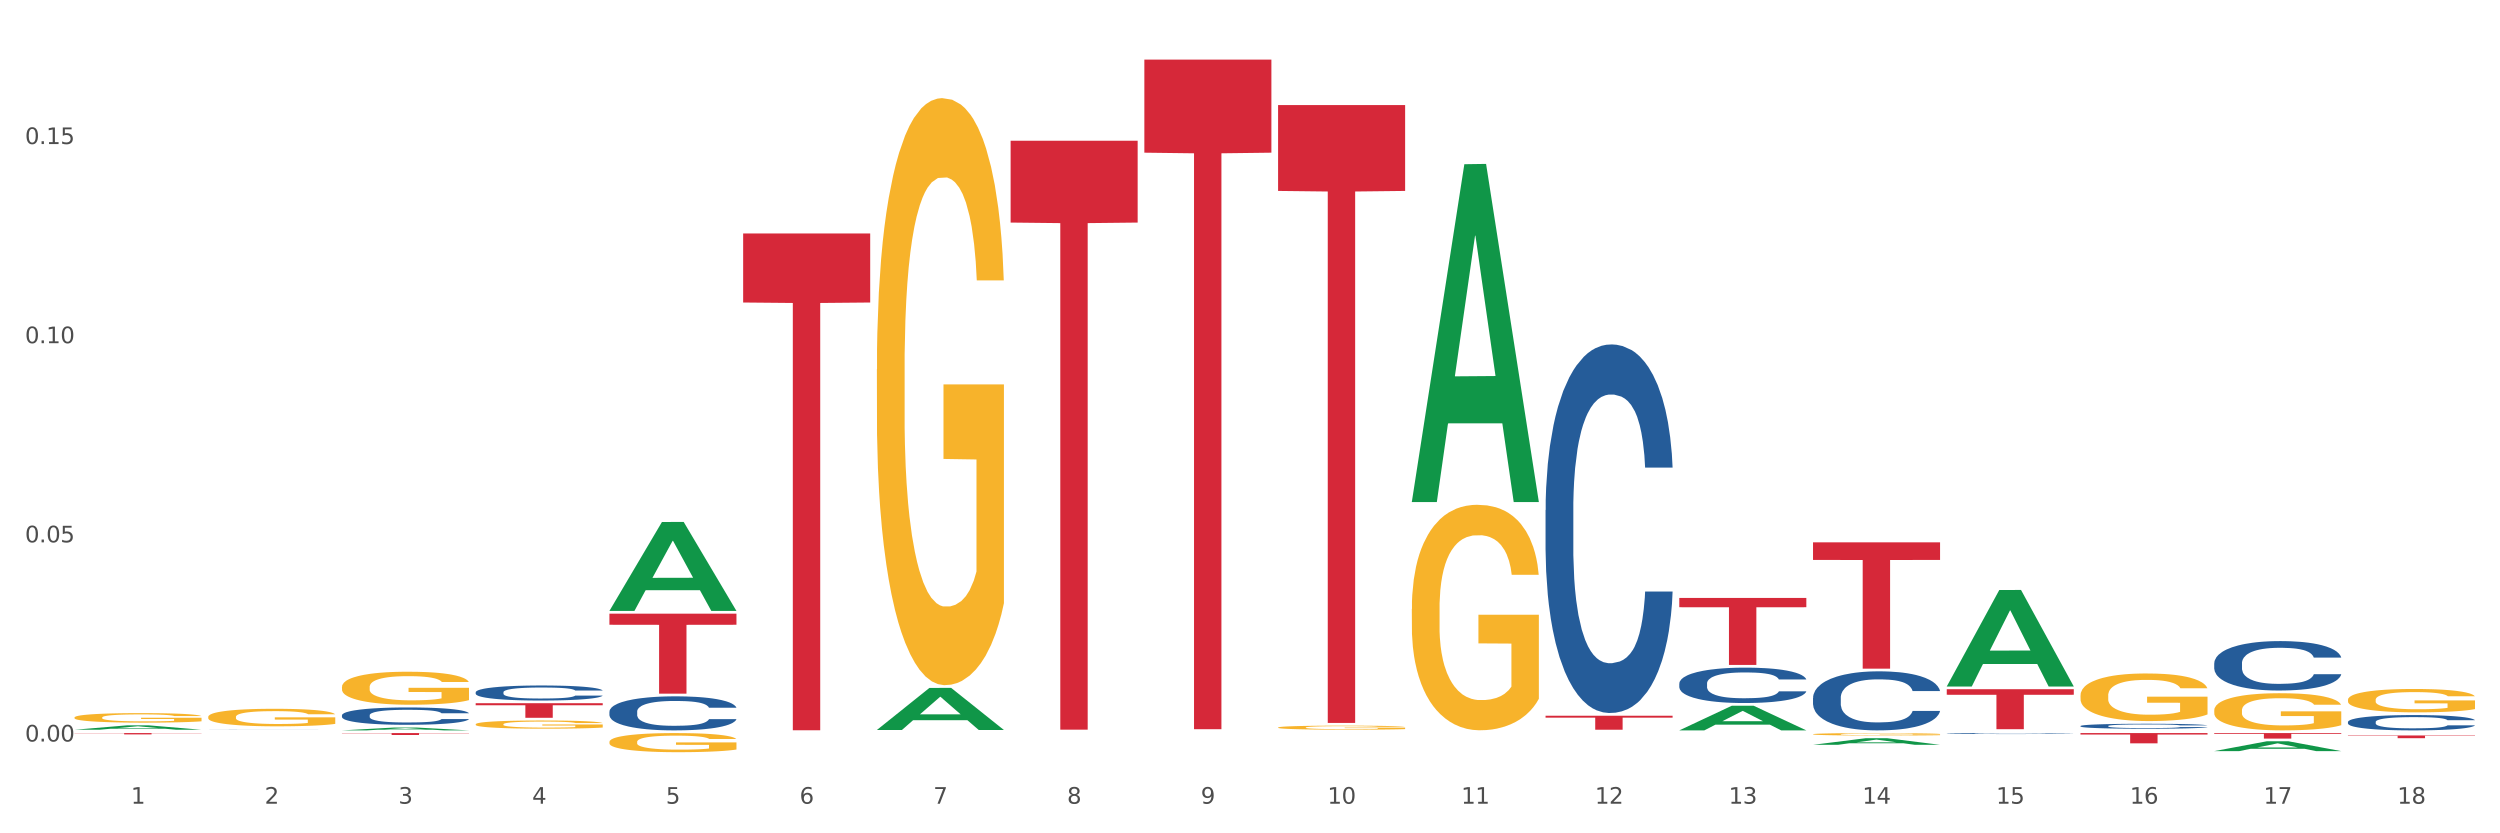 <?xml version="1.0" encoding="utf-8" standalone="no"?>
<!DOCTYPE svg PUBLIC "-//W3C//DTD SVG 1.1//EN"
  "http://www.w3.org/Graphics/SVG/1.1/DTD/svg11.dtd">
<svg xmlns:xlink="http://www.w3.org/1999/xlink" width="1080pt" height="360pt" viewBox="0 0 1080 360" xmlns="http://www.w3.org/2000/svg" version="1.1">
 <rect x="0" y="0" width="1080" height="360" fill="#333333" stroke="none"/>
 <defs>
  <style type="text/css">*{stroke-linejoin: round; stroke-linecap: butt}</style>
 </defs>
 <g id="figure_1">
  <g id="patch_1">
   <path d="M 0 360 
L 1080 360 
L 1080 0 
L 0 0 
z
" style="fill: #ffffff; stroke: #ffffff; stroke-linejoin: miter"/>
  </g>
  <g id="axes_1">
   <g id="matplotlib.axis_1">
    <g id="xtick_1">
     <g id="text_1">
      <!-- 1 -->
      <g style="fill: #4d4d4d" transform="translate(56.563 347.204) scale(0.096 -0.096)">
       <defs>
        <path id="DejaVuSans-31" d="M 794 531 
L 1825 531 
L 1825 4091 
L 703 3866 
L 703 4441 
L 1819 4666 
L 2450 4666 
L 2450 531 
L 3481 531 
L 3481 0 
L 794 0 
L 794 531 
z
" transform="scale(0.016)"/>
       </defs>
       <use xlink:href="#DejaVuSans-31"/>
      </g>
     </g>
    </g>
    <g id="xtick_2">
     <g id="text_2">
      <!-- 2 -->
      <g style="fill: #4d4d4d" transform="translate(114.336 347.204) scale(0.096 -0.096)">
       <defs>
        <path id="DejaVuSans-32" d="M 1228 531 
L 3431 531 
L 3431 0 
L 469 0 
L 469 531 
Q 828 903 1448 1529 
Q 2069 2156 2228 2338 
Q 2531 2678 2651 2914 
Q 2772 3150 2772 3378 
Q 2772 3750 2511 3984 
Q 2250 4219 1831 4219 
Q 1534 4219 1204 4116 
Q 875 4013 500 3803 
L 500 4441 
Q 881 4594 1212 4672 
Q 1544 4750 1819 4750 
Q 2544 4750 2975 4387 
Q 3406 4025 3406 3419 
Q 3406 3131 3298 2873 
Q 3191 2616 2906 2266 
Q 2828 2175 2409 1742 
Q 1991 1309 1228 531 
z
" transform="scale(0.016)"/>
       </defs>
       <use xlink:href="#DejaVuSans-32"/>
      </g>
     </g>
    </g>
    <g id="xtick_3">
     <g id="text_3">
      <!-- 3 -->
      <g style="fill: #4d4d4d" transform="translate(172.109 347.204) scale(0.096 -0.096)">
       <defs>
        <path id="DejaVuSans-33" d="M 2597 2516 
Q 3050 2419 3304 2112 
Q 3559 1806 3559 1356 
Q 3559 666 3084 287 
Q 2609 -91 1734 -91 
Q 1441 -91 1130 -33 
Q 819 25 488 141 
L 488 750 
Q 750 597 1062 519 
Q 1375 441 1716 441 
Q 2309 441 2620 675 
Q 2931 909 2931 1356 
Q 2931 1769 2642 2001 
Q 2353 2234 1838 2234 
L 1294 2234 
L 1294 2753 
L 1863 2753 
Q 2328 2753 2575 2939 
Q 2822 3125 2822 3475 
Q 2822 3834 2567 4026 
Q 2313 4219 1838 4219 
Q 1578 4219 1281 4162 
Q 984 4106 628 3988 
L 628 4550 
Q 988 4650 1302 4700 
Q 1616 4750 1894 4750 
Q 2613 4750 3031 4423 
Q 3450 4097 3450 3541 
Q 3450 3153 3228 2886 
Q 3006 2619 2597 2516 
z
" transform="scale(0.016)"/>
       </defs>
       <use xlink:href="#DejaVuSans-33"/>
      </g>
     </g>
    </g>
    <g id="xtick_4">
     <g id="text_4">
      <!-- 4 -->
      <g style="fill: #4d4d4d" transform="translate(229.882 347.204) scale(0.096 -0.096)">
       <defs>
        <path id="DejaVuSans-34" d="M 2419 4116 
L 825 1625 
L 2419 1625 
L 2419 4116 
z
M 2253 4666 
L 3047 4666 
L 3047 1625 
L 3713 1625 
L 3713 1100 
L 3047 1100 
L 3047 0 
L 2419 0 
L 2419 1100 
L 313 1100 
L 313 1709 
L 2253 4666 
z
" transform="scale(0.016)"/>
       </defs>
       <use xlink:href="#DejaVuSans-34"/>
      </g>
     </g>
    </g>
    <g id="xtick_5">
     <g id="text_5">
      <!-- 5 -->
      <g style="fill: #4d4d4d" transform="translate(287.655 347.204) scale(0.096 -0.096)">
       <defs>
        <path id="DejaVuSans-35" d="M 691 4666 
L 3169 4666 
L 3169 4134 
L 1269 4134 
L 1269 2991 
Q 1406 3038 1543 3061 
Q 1681 3084 1819 3084 
Q 2600 3084 3056 2656 
Q 3513 2228 3513 1497 
Q 3513 744 3044 326 
Q 2575 -91 1722 -91 
Q 1428 -91 1123 -41 
Q 819 9 494 109 
L 494 744 
Q 775 591 1075 516 
Q 1375 441 1709 441 
Q 2250 441 2565 725 
Q 2881 1009 2881 1497 
Q 2881 1984 2565 2268 
Q 2250 2553 1709 2553 
Q 1456 2553 1204 2497 
Q 953 2441 691 2322 
L 691 4666 
z
" transform="scale(0.016)"/>
       </defs>
       <use xlink:href="#DejaVuSans-35"/>
      </g>
     </g>
    </g>
    <g id="xtick_6">
     <g id="text_6">
      <!-- 6 -->
      <g style="fill: #4d4d4d" transform="translate(345.428 347.204) scale(0.096 -0.096)">
       <defs>
        <path id="DejaVuSans-36" d="M 2113 2584 
Q 1688 2584 1439 2293 
Q 1191 2003 1191 1497 
Q 1191 994 1439 701 
Q 1688 409 2113 409 
Q 2538 409 2786 701 
Q 3034 994 3034 1497 
Q 3034 2003 2786 2293 
Q 2538 2584 2113 2584 
z
M 3366 4563 
L 3366 3988 
Q 3128 4100 2886 4159 
Q 2644 4219 2406 4219 
Q 1781 4219 1451 3797 
Q 1122 3375 1075 2522 
Q 1259 2794 1537 2939 
Q 1816 3084 2150 3084 
Q 2853 3084 3261 2657 
Q 3669 2231 3669 1497 
Q 3669 778 3244 343 
Q 2819 -91 2113 -91 
Q 1303 -91 875 529 
Q 447 1150 447 2328 
Q 447 3434 972 4092 
Q 1497 4750 2381 4750 
Q 2619 4750 2861 4703 
Q 3103 4656 3366 4563 
z
" transform="scale(0.016)"/>
       </defs>
       <use xlink:href="#DejaVuSans-36"/>
      </g>
     </g>
    </g>
    <g id="xtick_7">
     <g id="text_7">
      <!-- 7 -->
      <g style="fill: #4d4d4d" transform="translate(403.201 347.204) scale(0.096 -0.096)">
       <defs>
        <path id="DejaVuSans-37" d="M 525 4666 
L 3525 4666 
L 3525 4397 
L 1831 0 
L 1172 0 
L 2766 4134 
L 525 4134 
L 525 4666 
z
" transform="scale(0.016)"/>
       </defs>
       <use xlink:href="#DejaVuSans-37"/>
      </g>
     </g>
    </g>
    <g id="xtick_8">
     <g id="text_8">
      <!-- 8 -->
      <g style="fill: #4d4d4d" transform="translate(460.974 347.204) scale(0.096 -0.096)">
       <defs>
        <path id="DejaVuSans-38" d="M 2034 2216 
Q 1584 2216 1326 1975 
Q 1069 1734 1069 1313 
Q 1069 891 1326 650 
Q 1584 409 2034 409 
Q 2484 409 2743 651 
Q 3003 894 3003 1313 
Q 3003 1734 2745 1975 
Q 2488 2216 2034 2216 
z
M 1403 2484 
Q 997 2584 770 2862 
Q 544 3141 544 3541 
Q 544 4100 942 4425 
Q 1341 4750 2034 4750 
Q 2731 4750 3128 4425 
Q 3525 4100 3525 3541 
Q 3525 3141 3298 2862 
Q 3072 2584 2669 2484 
Q 3125 2378 3379 2068 
Q 3634 1759 3634 1313 
Q 3634 634 3220 271 
Q 2806 -91 2034 -91 
Q 1263 -91 848 271 
Q 434 634 434 1313 
Q 434 1759 690 2068 
Q 947 2378 1403 2484 
z
M 1172 3481 
Q 1172 3119 1398 2916 
Q 1625 2713 2034 2713 
Q 2441 2713 2670 2916 
Q 2900 3119 2900 3481 
Q 2900 3844 2670 4047 
Q 2441 4250 2034 4250 
Q 1625 4250 1398 4047 
Q 1172 3844 1172 3481 
z
" transform="scale(0.016)"/>
       </defs>
       <use xlink:href="#DejaVuSans-38"/>
      </g>
     </g>
    </g>
    <g id="xtick_9">
     <g id="text_9">
      <!-- 9 -->
      <g style="fill: #4d4d4d" transform="translate(518.747 347.204) scale(0.096 -0.096)">
       <defs>
        <path id="DejaVuSans-39" d="M 703 97 
L 703 672 
Q 941 559 1184 500 
Q 1428 441 1663 441 
Q 2288 441 2617 861 
Q 2947 1281 2994 2138 
Q 2813 1869 2534 1725 
Q 2256 1581 1919 1581 
Q 1219 1581 811 2004 
Q 403 2428 403 3163 
Q 403 3881 828 4315 
Q 1253 4750 1959 4750 
Q 2769 4750 3195 4129 
Q 3622 3509 3622 2328 
Q 3622 1225 3098 567 
Q 2575 -91 1691 -91 
Q 1453 -91 1209 -44 
Q 966 3 703 97 
z
M 1959 2075 
Q 2384 2075 2632 2365 
Q 2881 2656 2881 3163 
Q 2881 3666 2632 3958 
Q 2384 4250 1959 4250 
Q 1534 4250 1286 3958 
Q 1038 3666 1038 3163 
Q 1038 2656 1286 2365 
Q 1534 2075 1959 2075 
z
" transform="scale(0.016)"/>
       </defs>
       <use xlink:href="#DejaVuSans-39"/>
      </g>
     </g>
    </g>
    <g id="xtick_10">
     <g id="text_10">
      <!-- 10 -->
      <g style="fill: #4d4d4d" transform="translate(573.466 347.204) scale(0.096 -0.096)">
       <defs>
        <path id="DejaVuSans-30" d="M 2034 4250 
Q 1547 4250 1301 3770 
Q 1056 3291 1056 2328 
Q 1056 1369 1301 889 
Q 1547 409 2034 409 
Q 2525 409 2770 889 
Q 3016 1369 3016 2328 
Q 3016 3291 2770 3770 
Q 2525 4250 2034 4250 
z
M 2034 4750 
Q 2819 4750 3233 4129 
Q 3647 3509 3647 2328 
Q 3647 1150 3233 529 
Q 2819 -91 2034 -91 
Q 1250 -91 836 529 
Q 422 1150 422 2328 
Q 422 3509 836 4129 
Q 1250 4750 2034 4750 
z
" transform="scale(0.016)"/>
       </defs>
       <use xlink:href="#DejaVuSans-31"/>
       <use xlink:href="#DejaVuSans-30" transform="translate(63.623 0)"/>
      </g>
     </g>
    </g>
    <g id="xtick_11">
     <g id="text_11">
      <!-- 11 -->
      <g style="fill: #4d4d4d" transform="translate(631.239 347.204) scale(0.096 -0.096)">
       <use xlink:href="#DejaVuSans-31"/>
       <use xlink:href="#DejaVuSans-31" transform="translate(63.623 0)"/>
      </g>
     </g>
    </g>
    <g id="xtick_12">
     <g id="text_12">
      <!-- 12 -->
      <g style="fill: #4d4d4d" transform="translate(689.012 347.204) scale(0.096 -0.096)">
       <use xlink:href="#DejaVuSans-31"/>
       <use xlink:href="#DejaVuSans-32" transform="translate(63.623 0)"/>
      </g>
     </g>
    </g>
    <g id="xtick_13">
     <g id="text_13">
      <!-- 13 -->
      <g style="fill: #4d4d4d" transform="translate(746.785 347.204) scale(0.096 -0.096)">
       <use xlink:href="#DejaVuSans-31"/>
       <use xlink:href="#DejaVuSans-33" transform="translate(63.623 0)"/>
      </g>
     </g>
    </g>
    <g id="xtick_14">
     <g id="text_14">
      <!-- 14 -->
      <g style="fill: #4d4d4d" transform="translate(804.558 347.204) scale(0.096 -0.096)">
       <use xlink:href="#DejaVuSans-31"/>
       <use xlink:href="#DejaVuSans-34" transform="translate(63.623 0)"/>
      </g>
     </g>
    </g>
    <g id="xtick_15">
     <g id="text_15">
      <!-- 15 -->
      <g style="fill: #4d4d4d" transform="translate(862.331 347.204) scale(0.096 -0.096)">
       <use xlink:href="#DejaVuSans-31"/>
       <use xlink:href="#DejaVuSans-35" transform="translate(63.623 0)"/>
      </g>
     </g>
    </g>
    <g id="xtick_16">
     <g id="text_16">
      <!-- 16 -->
      <g style="fill: #4d4d4d" transform="translate(920.104 347.204) scale(0.096 -0.096)">
       <use xlink:href="#DejaVuSans-31"/>
       <use xlink:href="#DejaVuSans-36" transform="translate(63.623 0)"/>
      </g>
     </g>
    </g>
    <g id="xtick_17">
     <g id="text_17">
      <!-- 17 -->
      <g style="fill: #4d4d4d" transform="translate(977.877 347.204) scale(0.096 -0.096)">
       <use xlink:href="#DejaVuSans-31"/>
       <use xlink:href="#DejaVuSans-37" transform="translate(63.623 0)"/>
      </g>
     </g>
    </g>
    <g id="xtick_18">
     <g id="text_18">
      <!-- 18 -->
      <g style="fill: #4d4d4d" transform="translate(1035.65 347.204) scale(0.096 -0.096)">
       <use xlink:href="#DejaVuSans-31"/>
       <use xlink:href="#DejaVuSans-38" transform="translate(63.623 0)"/>
      </g>
     </g>
    </g>
    <g id="xtick_19"/>
    <g id="xtick_20"/>
    <g id="xtick_21"/>
    <g id="xtick_22"/>
    <g id="xtick_23"/>
    <g id="xtick_24"/>
    <g id="xtick_25"/>
    <g id="xtick_26"/>
    <g id="xtick_27"/>
    <g id="xtick_28"/>
    <g id="xtick_29"/>
    <g id="xtick_30"/>
    <g id="xtick_31"/>
    <g id="xtick_32"/>
    <g id="xtick_33"/>
    <g id="xtick_34"/>
    <g id="xtick_35"/>
   </g>
   <g id="matplotlib.axis_2">
    <g id="ytick_1">
     <g id="text_19">
      <!-- 0.00 -->
      <g style="fill: #4d4d4d" transform="translate(10.8 320.337) scale(0.096 -0.096)">
       <defs>
        <path id="DejaVuSans-2e" d="M 684 794 
L 1344 794 
L 1344 0 
L 684 0 
L 684 794 
z
" transform="scale(0.016)"/>
       </defs>
       <use xlink:href="#DejaVuSans-30"/>
       <use xlink:href="#DejaVuSans-2e" transform="translate(63.623 0)"/>
       <use xlink:href="#DejaVuSans-30" transform="translate(95.41 0)"/>
       <use xlink:href="#DejaVuSans-30" transform="translate(159.033 0)"/>
      </g>
     </g>
    </g>
    <g id="ytick_2">
     <g id="text_20">
      <!-- 0.05 -->
      <g style="fill: #4d4d4d" transform="translate(10.8 234.301) scale(0.096 -0.096)">
       <use xlink:href="#DejaVuSans-30"/>
       <use xlink:href="#DejaVuSans-2e" transform="translate(63.623 0)"/>
       <use xlink:href="#DejaVuSans-30" transform="translate(95.41 0)"/>
       <use xlink:href="#DejaVuSans-35" transform="translate(159.033 0)"/>
      </g>
     </g>
    </g>
    <g id="ytick_3">
     <g id="text_21">
      <!-- 0.10 -->
      <g style="fill: #4d4d4d" transform="translate(10.8 148.264) scale(0.096 -0.096)">
       <use xlink:href="#DejaVuSans-30"/>
       <use xlink:href="#DejaVuSans-2e" transform="translate(63.623 0)"/>
       <use xlink:href="#DejaVuSans-31" transform="translate(95.41 0)"/>
       <use xlink:href="#DejaVuSans-30" transform="translate(159.033 0)"/>
      </g>
     </g>
    </g>
    <g id="ytick_4">
     <g id="text_22">
      <!-- 0.15 -->
      <g style="fill: #4d4d4d" transform="translate(10.8 62.228) scale(0.096 -0.096)">
       <use xlink:href="#DejaVuSans-30"/>
       <use xlink:href="#DejaVuSans-2e" transform="translate(63.623 0)"/>
       <use xlink:href="#DejaVuSans-31" transform="translate(95.41 0)"/>
       <use xlink:href="#DejaVuSans-35" transform="translate(159.033 0)"/>
      </g>
     </g>
    </g>
    <g id="ytick_5"/>
    <g id="ytick_6"/>
    <g id="ytick_7"/>
    <g id="ytick_8"/>
   </g>
   <g id="PolyCollection_1">
    <path d="M 32.175 315.251 
L 32.232 315.249 
L 54.864 313.347 
L 64.257 313.345 
L 87.059 315.255 
L 76.196 315.255 
L 71.273 314.81 
L 47.905 314.81 
L 47.735 314.817 
L 42.982 315.255 
L 32.175 315.255 
L 32.175 315.251 
L 50.847 314.545 
L 68.331 314.543 
L 59.674 313.752 
L 59.561 313.749 
L 59.447 313.754 
L 50.79 314.543 
L 50.847 314.545 
L 32.175 315.251 
z
" clip-path="url(#p8e433bb209)" style="fill: #109648"/>
    <path d="M 147.721 315.524 
L 147.778 315.523 
L 170.41 314.283 
L 179.803 314.281 
L 202.605 315.526 
L 191.742 315.526 
L 186.819 315.236 
L 163.451 315.236 
L 163.281 315.241 
L 158.528 315.526 
L 147.721 315.526 
L 147.721 315.524 
L 166.393 315.063 
L 183.877 315.062 
L 175.22 314.547 
L 175.107 314.544 
L 174.993 314.548 
L 166.336 315.062 
L 166.393 315.063 
L 147.721 315.524 
z
" clip-path="url(#p8e433bb209)" style="fill: #109648"/>
    <path d="M 263.267 263.858 
L 263.324 263.822 
L 285.956 225.504 
L 295.349 225.468 
L 318.151 263.93 
L 307.288 263.93 
L 302.365 254.974 
L 278.997 254.974 
L 278.827 255.118 
L 274.074 263.93 
L 263.267 263.93 
L 263.267 263.858 
L 281.939 249.629 
L 299.423 249.592 
L 290.766 233.666 
L 290.653 233.594 
L 290.539 233.702 
L 281.882 249.592 
L 281.939 249.629 
L 263.267 263.858 
z
" clip-path="url(#p8e433bb209)" style="fill: #109648"/>
    <path d="M 89.948 309.697 
L 90.013 309.691 
L 90.013 309.441 
L 90.142 309.227 
L 90.79 308.708 
L 91.762 308.279 
L 92.475 308.05 
L 93.188 307.863 
L 94.03 307.676 
L 95.067 307.483 
L 96.946 307.199 
L 98.113 307.054 
L 99.538 306.901 
L 102.13 306.68 
L 104.009 306.555 
L 105.953 306.451 
L 109.128 306.327 
L 111.202 306.271 
L 113.405 306.23 
L 116.062 306.202 
L 118.071 306.195 
L 122.477 306.216 
L 126.235 306.278 
L 128.049 306.327 
L 130.382 306.41 
L 131.613 306.465 
L 133.622 306.576 
L 135.696 306.721 
L 137.121 306.846 
L 139.26 307.081 
L 140.88 307.317 
L 142.37 307.607 
L 143.148 307.808 
L 143.731 307.995 
L 144.249 308.209 
L 144.768 308.549 
L 133.104 308.549 
L 132.65 308.306 
L 131.937 308.078 
L 130.901 307.856 
L 129.993 307.718 
L 128.438 307.545 
L 127.013 307.434 
L 125.522 307.351 
L 123.708 307.282 
L 122.282 307.247 
L 120.274 307.22 
L 116.321 307.227 
L 113.664 307.282 
L 111.85 307.351 
L 110.684 307.413 
L 109.647 307.483 
L 108.48 307.58 
L 107.12 307.725 
L 106.148 307.856 
L 105.176 308.023 
L 104.398 308.189 
L 103.685 308.382 
L 103.102 308.59 
L 102.648 308.805 
L 102.26 309.068 
L 101.936 309.504 
L 101.936 310.452 
L 102.065 310.666 
L 102.389 310.95 
L 102.778 311.165 
L 103.426 311.421 
L 104.009 311.594 
L 105.111 311.843 
L 106.342 312.051 
L 107.314 312.182 
L 108.286 312.293 
L 109.971 312.445 
L 111.85 312.57 
L 113.47 312.646 
L 115.673 312.715 
L 117.163 312.743 
L 118.459 312.757 
L 121.634 312.757 
L 123.902 312.736 
L 126.43 312.687 
L 128.373 312.625 
L 129.993 312.549 
L 131.808 312.424 
L 132.974 312.307 
L 132.974 310.86 
L 118.719 310.853 
L 118.719 309.891 
L 144.832 309.891 
L 144.832 312.715 
L 143.731 312.86 
L 142.5 312.992 
L 141.204 313.11 
L 139.26 313.255 
L 136.927 313.393 
L 134.853 313.49 
L 132.65 313.573 
L 130.058 313.649 
L 126.689 313.719 
L 124.615 313.746 
L 122.023 313.767 
L 118.978 313.774 
L 116.321 313.76 
L 113.729 313.726 
L 111.007 313.663 
L 108.351 313.573 
L 106.342 313.483 
L 104.333 313.373 
L 102.195 313.227 
L 100.51 313.089 
L 99.214 312.964 
L 97.789 312.805 
L 96.233 312.597 
L 95.067 312.411 
L 94.03 312.217 
L 92.929 311.968 
L 92.151 311.753 
L 91.374 311.483 
L 90.92 311.282 
L 90.402 310.971 
L 90.013 310.535 
L 89.948 309.697 
z
" clip-path="url(#p8e433bb209)" style="fill: #f7b32b"/>
    <path d="M 783.224 321.753 
L 783.28 321.75 
L 805.913 318.915 
L 815.306 318.913 
L 838.108 321.758 
L 827.244 321.758 
L 822.322 321.095 
L 798.953 321.095 
L 798.784 321.106 
L 794.031 321.758 
L 783.224 321.758 
L 783.224 321.753 
L 801.896 320.7 
L 819.38 320.697 
L 810.722 319.519 
L 810.609 319.514 
L 810.496 319.522 
L 801.839 320.697 
L 801.896 320.7 
L 783.224 321.753 
z
" clip-path="url(#p8e433bb209)" style="fill: #109648"/>
    <path d="M 725.451 315.506 
L 725.507 315.496 
L 748.14 304.879 
L 757.533 304.869 
L 780.335 315.526 
L 769.471 315.526 
L 764.549 313.044 
L 741.181 313.044 
L 741.011 313.084 
L 736.258 315.526 
L 725.451 315.526 
L 725.451 315.506 
L 744.123 311.563 
L 761.607 311.553 
L 752.95 307.14 
L 752.836 307.12 
L 752.723 307.15 
L 744.066 311.553 
L 744.123 311.563 
L 725.451 315.506 
z
" clip-path="url(#p8e433bb209)" style="fill: #109648"/>
    <path d="M 609.905 216.629 
L 609.961 216.492 
L 632.594 70.941 
L 641.987 70.804 
L 664.789 216.903 
L 653.925 216.903 
L 649.003 182.882 
L 625.635 182.882 
L 625.465 183.431 
L 620.712 216.903 
L 609.905 216.903 
L 609.905 216.629 
L 628.577 162.579 
L 646.061 162.442 
L 637.404 101.944 
L 637.29 101.67 
L 637.177 102.082 
L 628.52 162.442 
L 628.577 162.579 
L 609.905 216.629 
z
" clip-path="url(#p8e433bb209)" style="fill: #109648"/>
    <path d="M 378.813 315.33 
L 378.869 315.313 
L 401.502 297.18 
L 410.895 297.163 
L 433.697 315.364 
L 422.834 315.364 
L 417.911 311.126 
L 394.543 311.126 
L 394.373 311.194 
L 389.62 315.364 
L 378.813 315.364 
L 378.813 315.33 
L 397.485 308.596 
L 414.969 308.579 
L 406.312 301.042 
L 406.198 301.008 
L 406.085 301.059 
L 397.428 308.579 
L 397.485 308.596 
L 378.813 315.33 
z
" clip-path="url(#p8e433bb209)" style="fill: #109648"/>
    <path d="M 205.494 312.889 
L 205.559 312.886 
L 205.559 312.77 
L 205.688 312.669 
L 206.336 312.427 
L 207.308 312.226 
L 208.021 312.119 
L 208.734 312.032 
L 209.576 311.945 
L 210.613 311.854 
L 212.492 311.721 
L 213.659 311.654 
L 215.084 311.582 
L 217.676 311.479 
L 219.555 311.421 
L 221.499 311.372 
L 224.674 311.314 
L 226.748 311.288 
L 228.951 311.268 
L 231.608 311.256 
L 233.616 311.252 
L 238.023 311.262 
L 241.781 311.291 
L 243.595 311.314 
L 245.928 311.353 
L 247.159 311.378 
L 249.168 311.43 
L 251.242 311.498 
L 252.667 311.556 
L 254.806 311.666 
L 256.426 311.776 
L 257.916 311.912 
L 258.694 312.006 
L 259.277 312.094 
L 259.795 312.194 
L 260.313 312.352 
L 248.65 312.352 
L 248.196 312.239 
L 247.483 312.132 
L 246.447 312.029 
L 245.539 311.964 
L 243.984 311.883 
L 242.559 311.831 
L 241.068 311.793 
L 239.254 311.76 
L 237.828 311.744 
L 235.82 311.731 
L 231.867 311.734 
L 229.21 311.76 
L 227.396 311.793 
L 226.229 311.822 
L 225.193 311.854 
L 224.026 311.899 
L 222.666 311.967 
L 221.694 312.029 
L 220.722 312.106 
L 219.944 312.184 
L 219.231 312.275 
L 218.648 312.372 
L 218.194 312.472 
L 217.806 312.595 
L 217.482 312.799 
L 217.482 313.242 
L 217.611 313.342 
L 217.935 313.475 
L 218.324 313.575 
L 218.972 313.695 
L 219.555 313.776 
L 220.657 313.892 
L 221.888 313.99 
L 222.86 314.051 
L 223.832 314.103 
L 225.517 314.174 
L 227.396 314.232 
L 229.016 314.268 
L 231.219 314.3 
L 232.709 314.313 
L 234.005 314.32 
L 237.18 314.32 
L 239.448 314.31 
L 241.975 314.287 
L 243.919 314.258 
L 245.539 314.223 
L 247.354 314.164 
L 248.52 314.109 
L 248.52 313.433 
L 234.264 313.43 
L 234.264 312.98 
L 260.378 312.98 
L 260.378 314.3 
L 259.277 314.368 
L 258.046 314.43 
L 256.75 314.485 
L 254.806 314.553 
L 252.473 314.617 
L 250.399 314.663 
L 248.196 314.701 
L 245.604 314.737 
L 242.235 314.769 
L 240.161 314.782 
L 237.569 314.792 
L 234.524 314.795 
L 231.867 314.789 
L 229.275 314.773 
L 226.553 314.743 
L 223.897 314.701 
L 221.888 314.659 
L 219.879 314.608 
L 217.741 314.54 
L 216.056 314.475 
L 214.76 314.417 
L 213.335 314.342 
L 211.779 314.245 
L 210.613 314.158 
L 209.576 314.067 
L 208.475 313.951 
L 207.697 313.85 
L 206.92 313.724 
L 206.466 313.63 
L 205.948 313.485 
L 205.559 313.281 
L 205.494 312.889 
z
" clip-path="url(#p8e433bb209)" style="fill: #f7b32b"/>
    <path d="M 147.721 296.776 
L 147.786 296.763 
L 147.786 296.294 
L 147.915 295.89 
L 148.563 294.913 
L 149.535 294.105 
L 150.248 293.675 
L 150.961 293.324 
L 151.803 292.972 
L 152.84 292.607 
L 154.719 292.073 
L 155.886 291.799 
L 157.311 291.513 
L 159.903 291.096 
L 161.782 290.861 
L 163.726 290.666 
L 166.901 290.431 
L 168.975 290.327 
L 171.178 290.249 
L 173.835 290.197 
L 175.844 290.184 
L 180.25 290.223 
L 184.008 290.34 
L 185.822 290.431 
L 188.155 290.587 
L 189.386 290.692 
L 191.395 290.9 
L 193.469 291.174 
L 194.894 291.408 
L 197.033 291.851 
L 198.653 292.294 
L 200.143 292.842 
L 200.921 293.219 
L 201.504 293.571 
L 202.022 293.975 
L 202.54 294.614 
L 190.877 294.614 
L 190.423 294.158 
L 189.71 293.728 
L 188.674 293.311 
L 187.766 293.05 
L 186.211 292.724 
L 184.786 292.516 
L 183.295 292.359 
L 181.481 292.229 
L 180.055 292.164 
L 178.047 292.112 
L 174.094 292.125 
L 171.437 292.229 
L 169.623 292.359 
L 168.456 292.477 
L 167.42 292.607 
L 166.253 292.789 
L 164.893 293.063 
L 163.921 293.311 
L 162.949 293.623 
L 162.171 293.936 
L 161.458 294.301 
L 160.875 294.692 
L 160.421 295.096 
L 160.033 295.591 
L 159.709 296.412 
L 159.709 298.197 
L 159.838 298.601 
L 160.162 299.135 
L 160.551 299.539 
L 161.199 300.021 
L 161.782 300.347 
L 162.884 300.816 
L 164.115 301.206 
L 165.087 301.454 
L 166.059 301.663 
L 167.744 301.949 
L 169.623 302.184 
L 171.243 302.327 
L 173.446 302.457 
L 174.936 302.509 
L 176.232 302.535 
L 179.407 302.535 
L 181.675 302.496 
L 184.203 302.405 
L 186.146 302.288 
L 187.766 302.145 
L 189.581 301.91 
L 190.747 301.689 
L 190.747 298.965 
L 176.491 298.952 
L 176.491 297.141 
L 202.605 297.141 
L 202.605 302.457 
L 201.504 302.731 
L 200.273 302.978 
L 198.977 303.2 
L 197.033 303.474 
L 194.7 303.734 
L 192.626 303.917 
L 190.423 304.073 
L 187.831 304.216 
L 184.462 304.347 
L 182.388 304.399 
L 179.796 304.438 
L 176.751 304.451 
L 174.094 304.425 
L 171.502 304.36 
L 168.78 304.242 
L 166.124 304.073 
L 164.115 303.904 
L 162.106 303.695 
L 159.968 303.421 
L 158.283 303.161 
L 156.987 302.926 
L 155.562 302.627 
L 154.006 302.236 
L 152.84 301.884 
L 151.803 301.519 
L 150.702 301.05 
L 149.924 300.646 
L 149.147 300.138 
L 148.693 299.76 
L 148.175 299.174 
L 147.786 298.353 
L 147.721 296.776 
z
" clip-path="url(#p8e433bb209)" style="fill: #f7b32b"/>
    <path d="M 898.77 300.441 
L 898.835 300.423 
L 898.835 299.747 
L 898.964 299.165 
L 899.612 297.756 
L 900.584 296.592 
L 901.297 295.973 
L 902.01 295.466 
L 902.852 294.959 
L 903.889 294.433 
L 905.768 293.663 
L 906.934 293.269 
L 908.36 292.856 
L 910.952 292.255 
L 912.831 291.917 
L 914.775 291.635 
L 917.95 291.297 
L 920.024 291.147 
L 922.227 291.034 
L 924.884 290.959 
L 926.892 290.941 
L 931.299 290.997 
L 935.057 291.166 
L 936.871 291.297 
L 939.204 291.523 
L 940.435 291.673 
L 942.444 291.973 
L 944.517 292.368 
L 945.943 292.705 
L 948.081 293.344 
L 949.701 293.982 
L 951.192 294.771 
L 951.969 295.315 
L 952.552 295.822 
L 953.071 296.404 
L 953.589 297.324 
L 941.926 297.324 
L 941.472 296.667 
L 940.759 296.048 
L 939.722 295.447 
L 938.815 295.071 
L 937.26 294.602 
L 935.834 294.301 
L 934.344 294.076 
L 932.53 293.888 
L 931.104 293.795 
L 929.095 293.719 
L 925.143 293.738 
L 922.486 293.888 
L 920.672 294.076 
L 919.505 294.245 
L 918.468 294.433 
L 917.302 294.696 
L 915.941 295.09 
L 914.969 295.447 
L 913.997 295.897 
L 913.22 296.348 
L 912.507 296.874 
L 911.924 297.437 
L 911.47 298.019 
L 911.081 298.733 
L 910.757 299.916 
L 910.757 302.488 
L 910.887 303.07 
L 911.211 303.84 
L 911.6 304.422 
L 912.248 305.117 
L 912.831 305.586 
L 913.933 306.262 
L 915.164 306.825 
L 916.136 307.182 
L 917.108 307.482 
L 918.792 307.896 
L 920.672 308.234 
L 922.292 308.44 
L 924.495 308.628 
L 925.985 308.703 
L 927.281 308.74 
L 930.456 308.74 
L 932.724 308.684 
L 935.251 308.553 
L 937.195 308.384 
L 938.815 308.177 
L 940.63 307.839 
L 941.796 307.52 
L 941.796 303.596 
L 927.54 303.577 
L 927.54 300.967 
L 953.654 300.967 
L 953.654 308.628 
L 952.552 309.022 
L 951.321 309.379 
L 950.025 309.698 
L 948.081 310.092 
L 945.749 310.468 
L 943.675 310.731 
L 941.472 310.956 
L 938.88 311.163 
L 935.51 311.35 
L 933.437 311.426 
L 930.845 311.482 
L 927.799 311.501 
L 925.143 311.463 
L 922.551 311.369 
L 919.829 311.2 
L 917.172 310.956 
L 915.164 310.712 
L 913.155 310.412 
L 911.017 310.017 
L 909.332 309.642 
L 908.036 309.304 
L 906.61 308.872 
L 905.055 308.309 
L 903.889 307.802 
L 902.852 307.276 
L 901.75 306.6 
L 900.973 306.018 
L 900.195 305.286 
L 899.742 304.741 
L 899.223 303.896 
L 898.835 302.713 
L 898.77 300.441 
z
" clip-path="url(#p8e433bb209)" style="fill: #f7b32b"/>
    <path d="M 783.224 317.179 
L 783.289 317.178 
L 783.289 317.143 
L 783.418 317.113 
L 784.066 317.041 
L 785.038 316.981 
L 785.751 316.949 
L 786.464 316.923 
L 787.306 316.897 
L 788.343 316.87 
L 790.222 316.83 
L 791.388 316.81 
L 792.814 316.788 
L 795.406 316.758 
L 797.285 316.74 
L 799.229 316.726 
L 802.404 316.708 
L 804.478 316.7 
L 806.681 316.695 
L 809.338 316.691 
L 811.346 316.69 
L 815.753 316.693 
L 819.511 316.701 
L 821.325 316.708 
L 823.658 316.72 
L 824.889 316.728 
L 826.898 316.743 
L 828.971 316.763 
L 830.397 316.781 
L 832.535 316.814 
L 834.155 316.847 
L 835.646 316.887 
L 836.423 316.915 
L 837.007 316.941 
L 837.525 316.971 
L 838.043 317.019 
L 826.38 317.019 
L 825.926 316.985 
L 825.213 316.953 
L 824.176 316.922 
L 823.269 316.903 
L 821.714 316.878 
L 820.288 316.863 
L 818.798 316.851 
L 816.984 316.842 
L 815.558 316.837 
L 813.549 316.833 
L 809.597 316.834 
L 806.94 316.842 
L 805.126 316.851 
L 803.959 316.86 
L 802.922 316.87 
L 801.756 316.883 
L 800.395 316.904 
L 799.423 316.922 
L 798.451 316.945 
L 797.674 316.968 
L 796.961 316.995 
L 796.378 317.024 
L 795.924 317.054 
L 795.535 317.091 
L 795.211 317.152 
L 795.211 317.285 
L 795.341 317.315 
L 795.665 317.354 
L 796.054 317.384 
L 796.702 317.42 
L 797.285 317.444 
L 798.387 317.479 
L 799.618 317.508 
L 800.59 317.526 
L 801.562 317.542 
L 803.246 317.563 
L 805.126 317.581 
L 806.746 317.591 
L 808.949 317.601 
L 810.439 317.605 
L 811.735 317.607 
L 814.91 317.607 
L 817.178 317.604 
L 819.705 317.597 
L 821.649 317.588 
L 823.269 317.578 
L 825.084 317.56 
L 826.25 317.544 
L 826.25 317.342 
L 811.994 317.341 
L 811.994 317.206 
L 838.108 317.206 
L 838.108 317.601 
L 837.007 317.621 
L 835.775 317.64 
L 834.479 317.656 
L 832.535 317.676 
L 830.203 317.696 
L 828.129 317.709 
L 825.926 317.721 
L 823.334 317.731 
L 819.964 317.741 
L 817.891 317.745 
L 815.299 317.748 
L 812.253 317.749 
L 809.597 317.747 
L 807.005 317.742 
L 804.283 317.733 
L 801.627 317.721 
L 799.618 317.708 
L 797.609 317.693 
L 795.471 317.672 
L 793.786 317.653 
L 792.49 317.636 
L 791.064 317.613 
L 789.509 317.584 
L 788.343 317.558 
L 787.306 317.531 
L 786.204 317.496 
L 785.427 317.466 
L 784.649 317.429 
L 784.196 317.401 
L 783.677 317.357 
L 783.289 317.296 
L 783.224 317.179 
z
" clip-path="url(#p8e433bb209)" style="fill: #f7b32b"/>
    <path d="M 609.905 263.083 
L 609.97 262.994 
L 609.97 259.791 
L 610.099 257.033 
L 610.747 250.361 
L 611.719 244.845 
L 612.432 241.909 
L 613.145 239.507 
L 613.987 237.105 
L 615.024 234.614 
L 616.903 230.967 
L 618.069 229.098 
L 619.495 227.141 
L 622.087 224.294 
L 623.966 222.693 
L 625.91 221.359 
L 629.085 219.757 
L 631.159 219.045 
L 633.362 218.512 
L 636.019 218.156 
L 638.027 218.067 
L 642.434 218.334 
L 646.192 219.134 
L 648.006 219.757 
L 650.339 220.825 
L 651.57 221.536 
L 653.579 222.96 
L 655.653 224.828 
L 657.078 226.43 
L 659.216 229.454 
L 660.836 232.479 
L 662.327 236.216 
L 663.104 238.796 
L 663.688 241.198 
L 664.206 243.955 
L 664.724 248.315 
L 653.061 248.315 
L 652.607 245.201 
L 651.894 242.265 
L 650.857 239.418 
L 649.95 237.639 
L 648.395 235.415 
L 646.97 233.991 
L 645.479 232.924 
L 643.665 232.034 
L 642.239 231.589 
L 640.231 231.234 
L 636.278 231.323 
L 633.621 232.034 
L 631.807 232.924 
L 630.64 233.725 
L 629.604 234.614 
L 628.437 235.86 
L 627.076 237.728 
L 626.104 239.418 
L 625.132 241.553 
L 624.355 243.689 
L 623.642 246.18 
L 623.059 248.848 
L 622.605 251.606 
L 622.217 254.987 
L 621.893 260.592 
L 621.893 272.78 
L 622.022 275.538 
L 622.346 279.185 
L 622.735 281.943 
L 623.383 285.235 
L 623.966 287.459 
L 625.068 290.662 
L 626.299 293.33 
L 627.271 295.021 
L 628.243 296.444 
L 629.928 298.401 
L 631.807 300.003 
L 633.427 300.981 
L 635.63 301.871 
L 637.12 302.227 
L 638.416 302.405 
L 641.591 302.405 
L 643.859 302.138 
L 646.386 301.515 
L 648.33 300.714 
L 649.95 299.736 
L 651.765 298.135 
L 652.931 296.622 
L 652.931 278.029 
L 638.675 277.94 
L 638.675 265.574 
L 664.789 265.574 
L 664.789 301.871 
L 663.688 303.739 
L 662.456 305.43 
L 661.16 306.942 
L 659.216 308.81 
L 656.884 310.589 
L 654.81 311.835 
L 652.607 312.903 
L 650.015 313.881 
L 646.646 314.771 
L 644.572 315.127 
L 641.98 315.394 
L 638.935 315.483 
L 636.278 315.305 
L 633.686 314.86 
L 630.964 314.059 
L 628.308 312.903 
L 626.299 311.746 
L 624.29 310.323 
L 622.152 308.454 
L 620.467 306.675 
L 619.171 305.074 
L 617.745 303.028 
L 616.19 300.359 
L 615.024 297.957 
L 613.987 295.466 
L 612.886 292.263 
L 612.108 289.505 
L 611.33 286.035 
L 610.877 283.455 
L 610.358 279.452 
L 609.97 273.847 
L 609.905 263.083 
z
" clip-path="url(#p8e433bb209)" style="fill: #f7b32b"/>
    <path d="M 552.132 314.285 
L 552.197 314.283 
L 552.197 314.226 
L 552.326 314.176 
L 552.974 314.057 
L 553.946 313.958 
L 554.659 313.905 
L 555.372 313.862 
L 556.214 313.819 
L 557.251 313.774 
L 559.13 313.709 
L 560.296 313.676 
L 561.722 313.641 
L 564.314 313.59 
L 566.193 313.561 
L 568.137 313.537 
L 571.312 313.508 
L 573.386 313.495 
L 575.589 313.486 
L 578.246 313.48 
L 580.254 313.478 
L 584.661 313.483 
L 588.419 313.497 
L 590.233 313.508 
L 592.566 313.527 
L 593.797 313.54 
L 595.806 313.566 
L 597.88 313.599 
L 599.305 313.628 
L 601.443 313.682 
L 603.063 313.736 
L 604.554 313.803 
L 605.331 313.849 
L 605.915 313.892 
L 606.433 313.942 
L 606.951 314.02 
L 595.288 314.02 
L 594.834 313.964 
L 594.121 313.912 
L 593.084 313.861 
L 592.177 313.829 
L 590.622 313.789 
L 589.197 313.763 
L 587.706 313.744 
L 585.892 313.728 
L 584.466 313.72 
L 582.458 313.714 
L 578.505 313.715 
L 575.848 313.728 
L 574.034 313.744 
L 572.867 313.759 
L 571.831 313.774 
L 570.664 313.797 
L 569.303 313.83 
L 568.331 313.861 
L 567.359 313.899 
L 566.582 313.937 
L 565.869 313.982 
L 565.286 314.03 
L 564.832 314.079 
L 564.444 314.14 
L 564.12 314.24 
L 564.12 314.458 
L 564.249 314.508 
L 564.573 314.573 
L 564.962 314.623 
L 565.61 314.682 
L 566.193 314.722 
L 567.295 314.779 
L 568.526 314.827 
L 569.498 314.857 
L 570.47 314.883 
L 572.155 314.918 
L 574.034 314.946 
L 575.654 314.964 
L 577.857 314.98 
L 579.347 314.986 
L 580.643 314.989 
L 583.818 314.989 
L 586.086 314.985 
L 588.613 314.973 
L 590.557 314.959 
L 592.177 314.942 
L 593.992 314.913 
L 595.158 314.886 
L 595.158 314.553 
L 580.902 314.551 
L 580.902 314.329 
L 607.016 314.329 
L 607.016 314.98 
L 605.915 315.013 
L 604.683 315.044 
L 603.387 315.071 
L 601.443 315.104 
L 599.111 315.136 
L 597.037 315.158 
L 594.834 315.177 
L 592.242 315.195 
L 588.873 315.211 
L 586.799 315.217 
L 584.207 315.222 
L 581.162 315.224 
L 578.505 315.221 
L 575.913 315.213 
L 573.191 315.198 
L 570.535 315.177 
L 568.526 315.157 
L 566.517 315.131 
L 564.379 315.098 
L 562.694 315.066 
L 561.398 315.037 
L 559.972 315.001 
L 558.417 314.953 
L 557.251 314.91 
L 556.214 314.865 
L 555.113 314.808 
L 554.335 314.758 
L 553.557 314.696 
L 553.104 314.65 
L 552.585 314.578 
L 552.197 314.478 
L 552.132 314.285 
z
" clip-path="url(#p8e433bb209)" style="fill: #f7b32b"/>
    <path d="M 378.813 159.579 
L 378.878 159.347 
L 378.878 151.009 
L 379.007 143.829 
L 379.655 126.458 
L 380.627 112.098 
L 381.34 104.454 
L 382.053 98.201 
L 382.895 91.947 
L 383.932 85.462 
L 385.811 75.966 
L 386.977 71.102 
L 388.403 66.007 
L 390.995 58.595 
L 392.874 54.426 
L 394.818 50.952 
L 397.993 46.783 
L 400.067 44.93 
L 402.27 43.54 
L 404.927 42.614 
L 406.935 42.382 
L 411.342 43.077 
L 415.1 45.161 
L 416.914 46.783 
L 419.247 49.562 
L 420.478 51.415 
L 422.487 55.121 
L 424.561 59.985 
L 425.986 64.154 
L 428.125 72.028 
L 429.745 79.903 
L 431.235 89.631 
L 432.012 96.348 
L 432.596 102.602 
L 433.114 109.782 
L 433.632 121.131 
L 421.969 121.131 
L 421.515 113.024 
L 420.802 105.381 
L 419.766 97.969 
L 418.858 93.337 
L 417.303 87.547 
L 415.878 83.841 
L 414.387 81.061 
L 412.573 78.745 
L 411.147 77.587 
L 409.139 76.661 
L 405.186 76.892 
L 402.529 78.745 
L 400.715 81.061 
L 399.548 83.146 
L 398.512 85.462 
L 397.345 88.705 
L 395.984 93.569 
L 395.013 97.969 
L 394.041 103.528 
L 393.263 109.087 
L 392.55 115.572 
L 391.967 122.52 
L 391.513 129.7 
L 391.125 138.502 
L 390.801 153.093 
L 390.801 184.824 
L 390.93 192.004 
L 391.254 201.501 
L 391.643 208.681 
L 392.291 217.25 
L 392.874 223.041 
L 393.976 231.379 
L 395.207 238.327 
L 396.179 242.728 
L 397.151 246.434 
L 398.836 251.529 
L 400.715 255.698 
L 402.335 258.246 
L 404.538 260.562 
L 406.028 261.489 
L 407.324 261.952 
L 410.499 261.952 
L 412.767 261.257 
L 415.294 259.636 
L 417.238 257.551 
L 418.858 255.003 
L 420.673 250.834 
L 421.839 246.897 
L 421.839 198.49 
L 407.583 198.258 
L 407.583 166.064 
L 433.697 166.064 
L 433.697 260.562 
L 432.596 265.426 
L 431.364 269.827 
L 430.068 273.764 
L 428.125 278.628 
L 425.792 283.26 
L 423.718 286.503 
L 421.515 289.282 
L 418.923 291.83 
L 415.554 294.146 
L 413.48 295.073 
L 410.888 295.767 
L 407.843 295.999 
L 405.186 295.536 
L 402.594 294.378 
L 399.872 292.293 
L 397.216 289.282 
L 395.207 286.271 
L 393.198 282.565 
L 391.06 277.702 
L 389.375 273.069 
L 388.079 268.9 
L 386.654 263.573 
L 385.098 256.625 
L 383.932 250.371 
L 382.895 243.886 
L 381.794 235.548 
L 381.016 228.368 
L 380.238 219.335 
L 379.785 212.618 
L 379.266 202.195 
L 378.878 187.604 
L 378.813 159.579 
z
" clip-path="url(#p8e433bb209)" style="fill: #f7b32b"/>
    <path d="M 263.267 320.507 
L 263.332 320.499 
L 263.332 320.228 
L 263.461 319.994 
L 264.109 319.428 
L 265.081 318.96 
L 265.794 318.711 
L 266.507 318.508 
L 267.349 318.304 
L 268.386 318.093 
L 270.265 317.784 
L 271.432 317.625 
L 272.857 317.459 
L 275.449 317.218 
L 277.328 317.082 
L 279.272 316.969 
L 282.447 316.833 
L 284.521 316.773 
L 286.724 316.728 
L 289.381 316.697 
L 291.389 316.69 
L 295.796 316.712 
L 299.554 316.78 
L 301.368 316.833 
L 303.701 316.924 
L 304.932 316.984 
L 306.941 317.105 
L 309.015 317.263 
L 310.44 317.399 
L 312.579 317.655 
L 314.199 317.912 
L 315.689 318.229 
L 316.466 318.447 
L 317.05 318.651 
L 317.568 318.885 
L 318.086 319.254 
L 306.423 319.254 
L 305.969 318.99 
L 305.256 318.742 
L 304.22 318.5 
L 303.312 318.349 
L 301.757 318.161 
L 300.332 318.04 
L 298.841 317.95 
L 297.027 317.874 
L 295.601 317.836 
L 293.593 317.806 
L 289.64 317.814 
L 286.983 317.874 
L 285.169 317.95 
L 284.002 318.017 
L 282.966 318.093 
L 281.799 318.198 
L 280.439 318.357 
L 279.467 318.5 
L 278.495 318.681 
L 277.717 318.862 
L 277.004 319.073 
L 276.421 319.3 
L 275.967 319.534 
L 275.579 319.82 
L 275.255 320.295 
L 275.255 321.329 
L 275.384 321.563 
L 275.708 321.872 
L 276.097 322.106 
L 276.745 322.385 
L 277.328 322.573 
L 278.43 322.845 
L 279.661 323.071 
L 280.633 323.215 
L 281.605 323.335 
L 283.29 323.501 
L 285.169 323.637 
L 286.789 323.72 
L 288.992 323.795 
L 290.482 323.826 
L 291.778 323.841 
L 294.953 323.841 
L 297.221 323.818 
L 299.748 323.765 
L 301.692 323.697 
L 303.312 323.614 
L 305.127 323.479 
L 306.293 323.35 
L 306.293 321.774 
L 292.037 321.766 
L 292.037 320.718 
L 318.151 320.718 
L 318.151 323.795 
L 317.05 323.954 
L 315.819 324.097 
L 314.523 324.225 
L 312.579 324.384 
L 310.246 324.535 
L 308.172 324.64 
L 305.969 324.731 
L 303.377 324.814 
L 300.008 324.889 
L 297.934 324.919 
L 295.342 324.942 
L 292.297 324.95 
L 289.64 324.934 
L 287.048 324.897 
L 284.326 324.829 
L 281.67 324.731 
L 279.661 324.633 
L 277.652 324.512 
L 275.514 324.354 
L 273.829 324.203 
L 272.533 324.067 
L 271.108 323.893 
L 269.552 323.667 
L 268.386 323.464 
L 267.349 323.252 
L 266.248 322.981 
L 265.47 322.747 
L 264.692 322.453 
L 264.239 322.234 
L 263.721 321.895 
L 263.332 321.419 
L 263.267 320.507 
z
" clip-path="url(#p8e433bb209)" style="fill: #f7b32b"/>
    <path d="M 956.543 306.891 
L 956.607 306.876 
L 956.607 306.348 
L 956.737 305.894 
L 957.385 304.794 
L 958.357 303.885 
L 959.07 303.402 
L 959.783 303.006 
L 960.625 302.61 
L 961.662 302.199 
L 963.541 301.598 
L 964.707 301.29 
L 966.133 300.968 
L 968.725 300.499 
L 970.604 300.235 
L 972.548 300.015 
L 975.723 299.751 
L 977.797 299.634 
L 980 299.546 
L 982.656 299.487 
L 984.665 299.473 
L 989.072 299.517 
L 992.83 299.648 
L 994.644 299.751 
L 996.977 299.927 
L 998.208 300.044 
L 1000.217 300.279 
L 1002.29 300.587 
L 1003.716 300.851 
L 1005.854 301.349 
L 1007.474 301.848 
L 1008.965 302.463 
L 1009.742 302.889 
L 1010.325 303.284 
L 1010.844 303.739 
L 1011.362 304.457 
L 999.698 304.457 
L 999.245 303.944 
L 998.532 303.46 
L 997.495 302.991 
L 996.588 302.698 
L 995.033 302.331 
L 993.607 302.097 
L 992.117 301.921 
L 990.303 301.774 
L 988.877 301.701 
L 986.868 301.642 
L 982.916 301.657 
L 980.259 301.774 
L 978.445 301.921 
L 977.278 302.053 
L 976.241 302.199 
L 975.075 302.405 
L 973.714 302.713 
L 972.742 302.991 
L 971.77 303.343 
L 970.993 303.695 
L 970.28 304.105 
L 969.697 304.545 
L 969.243 305 
L 968.854 305.557 
L 968.53 306.48 
L 968.53 308.489 
L 968.66 308.943 
L 968.984 309.545 
L 969.373 309.999 
L 970.021 310.541 
L 970.604 310.908 
L 971.706 311.436 
L 972.937 311.876 
L 973.909 312.154 
L 974.881 312.389 
L 976.565 312.711 
L 978.445 312.975 
L 980.065 313.136 
L 982.268 313.283 
L 983.758 313.342 
L 985.054 313.371 
L 988.229 313.371 
L 990.497 313.327 
L 993.024 313.224 
L 994.968 313.092 
L 996.588 312.931 
L 998.403 312.667 
L 999.569 312.418 
L 999.569 309.354 
L 985.313 309.339 
L 985.313 307.301 
L 1011.427 307.301 
L 1011.427 313.283 
L 1010.325 313.591 
L 1009.094 313.869 
L 1007.798 314.119 
L 1005.854 314.427 
L 1003.522 314.72 
L 1001.448 314.925 
L 999.245 315.101 
L 996.653 315.262 
L 993.283 315.409 
L 991.21 315.467 
L 988.618 315.511 
L 985.572 315.526 
L 982.916 315.497 
L 980.324 315.424 
L 977.602 315.292 
L 974.945 315.101 
L 972.937 314.91 
L 970.928 314.676 
L 968.79 314.368 
L 967.105 314.075 
L 965.809 313.811 
L 964.383 313.474 
L 962.828 313.034 
L 961.662 312.638 
L 960.625 312.227 
L 959.523 311.7 
L 958.746 311.245 
L 957.968 310.673 
L 957.515 310.248 
L 956.996 309.589 
L 956.607 308.665 
L 956.543 306.891 
z
" clip-path="url(#p8e433bb209)" style="fill: #f7b32b"/>
    <path d="M 1014.316 302.306 
L 1014.38 302.297 
L 1014.38 301.965 
L 1014.51 301.679 
L 1015.158 300.986 
L 1016.13 300.414 
L 1016.843 300.109 
L 1017.556 299.86 
L 1018.398 299.611 
L 1019.435 299.352 
L 1021.314 298.974 
L 1022.48 298.78 
L 1023.906 298.577 
L 1026.498 298.281 
L 1028.377 298.115 
L 1030.321 297.977 
L 1033.496 297.811 
L 1035.57 297.737 
L 1037.773 297.681 
L 1040.429 297.645 
L 1042.438 297.635 
L 1046.845 297.663 
L 1050.603 297.746 
L 1052.417 297.811 
L 1054.75 297.921 
L 1055.981 297.995 
L 1057.99 298.143 
L 1060.063 298.337 
L 1061.489 298.503 
L 1063.627 298.817 
L 1065.247 299.131 
L 1066.738 299.518 
L 1067.515 299.786 
L 1068.098 300.035 
L 1068.617 300.322 
L 1069.135 300.774 
L 1057.471 300.774 
L 1057.018 300.451 
L 1056.305 300.146 
L 1055.268 299.851 
L 1054.361 299.666 
L 1052.806 299.435 
L 1051.38 299.288 
L 1049.89 299.177 
L 1048.076 299.085 
L 1046.65 299.038 
L 1044.641 299.002 
L 1040.689 299.011 
L 1038.032 299.085 
L 1036.218 299.177 
L 1035.051 299.26 
L 1034.014 299.352 
L 1032.848 299.482 
L 1031.487 299.675 
L 1030.515 299.851 
L 1029.543 300.072 
L 1028.766 300.294 
L 1028.053 300.552 
L 1027.47 300.829 
L 1027.016 301.115 
L 1026.627 301.466 
L 1026.303 302.048 
L 1026.303 303.312 
L 1026.433 303.599 
L 1026.757 303.977 
L 1027.146 304.263 
L 1027.794 304.605 
L 1028.377 304.836 
L 1029.479 305.168 
L 1030.71 305.445 
L 1031.682 305.62 
L 1032.654 305.768 
L 1034.338 305.971 
L 1036.218 306.137 
L 1037.838 306.239 
L 1040.041 306.331 
L 1041.531 306.368 
L 1042.827 306.387 
L 1046.002 306.387 
L 1048.27 306.359 
L 1050.797 306.294 
L 1052.741 306.211 
L 1054.361 306.11 
L 1056.176 305.943 
L 1057.342 305.786 
L 1057.342 303.857 
L 1043.086 303.848 
L 1043.086 302.565 
L 1069.2 302.565 
L 1069.2 306.331 
L 1068.098 306.525 
L 1066.867 306.7 
L 1065.571 306.857 
L 1063.627 307.051 
L 1061.295 307.236 
L 1059.221 307.365 
L 1057.018 307.476 
L 1054.426 307.577 
L 1051.056 307.67 
L 1048.983 307.707 
L 1046.391 307.734 
L 1043.345 307.743 
L 1040.689 307.725 
L 1038.097 307.679 
L 1035.375 307.596 
L 1032.718 307.476 
L 1030.71 307.356 
L 1028.701 307.208 
L 1026.563 307.014 
L 1024.878 306.83 
L 1023.582 306.663 
L 1022.156 306.451 
L 1020.601 306.174 
L 1019.435 305.925 
L 1018.398 305.666 
L 1017.296 305.334 
L 1016.519 305.048 
L 1015.741 304.688 
L 1015.288 304.42 
L 1014.769 304.005 
L 1014.38 303.423 
L 1014.316 302.306 
z
" clip-path="url(#p8e433bb209)" style="fill: #f7b32b"/>
    <path d="M 32.175 309.968 
L 32.24 309.964 
L 32.24 309.829 
L 32.369 309.712 
L 33.017 309.43 
L 33.989 309.197 
L 34.702 309.073 
L 35.415 308.972 
L 36.257 308.87 
L 37.294 308.765 
L 39.173 308.611 
L 40.34 308.532 
L 41.765 308.449 
L 44.357 308.329 
L 46.236 308.262 
L 48.18 308.205 
L 51.355 308.138 
L 53.429 308.107 
L 55.632 308.085 
L 58.289 308.07 
L 60.298 308.066 
L 64.704 308.077 
L 68.462 308.111 
L 70.277 308.138 
L 72.609 308.183 
L 73.84 308.213 
L 75.849 308.273 
L 77.923 308.352 
L 79.348 308.419 
L 81.487 308.547 
L 83.107 308.675 
L 84.597 308.833 
L 85.375 308.942 
L 85.958 309.043 
L 86.476 309.16 
L 86.995 309.344 
L 75.331 309.344 
L 74.877 309.212 
L 74.164 309.088 
L 73.128 308.968 
L 72.22 308.893 
L 70.665 308.799 
L 69.24 308.739 
L 67.749 308.694 
L 65.935 308.656 
L 64.509 308.637 
L 62.501 308.622 
L 58.548 308.626 
L 55.891 308.656 
L 54.077 308.694 
L 52.911 308.728 
L 51.874 308.765 
L 50.707 308.818 
L 49.347 308.897 
L 48.375 308.968 
L 47.403 309.058 
L 46.625 309.149 
L 45.912 309.254 
L 45.329 309.367 
L 44.876 309.483 
L 44.487 309.626 
L 44.163 309.863 
L 44.163 310.378 
L 44.292 310.494 
L 44.616 310.648 
L 45.005 310.765 
L 45.653 310.904 
L 46.236 310.998 
L 47.338 311.133 
L 48.569 311.246 
L 49.541 311.317 
L 50.513 311.377 
L 52.198 311.46 
L 54.077 311.528 
L 55.697 311.569 
L 57.9 311.607 
L 59.39 311.622 
L 60.686 311.629 
L 63.861 311.629 
L 66.129 311.618 
L 68.657 311.592 
L 70.601 311.558 
L 72.22 311.516 
L 74.035 311.449 
L 75.201 311.385 
L 75.201 310.599 
L 60.946 310.596 
L 60.946 310.073 
L 87.059 310.073 
L 87.059 311.607 
L 85.958 311.686 
L 84.727 311.757 
L 83.431 311.821 
L 81.487 311.9 
L 79.154 311.975 
L 77.08 312.028 
L 74.877 312.073 
L 72.285 312.114 
L 68.916 312.152 
L 66.842 312.167 
L 64.25 312.178 
L 61.205 312.182 
L 58.548 312.174 
L 55.956 312.155 
L 53.235 312.122 
L 50.578 312.073 
L 48.569 312.024 
L 46.56 311.964 
L 44.422 311.885 
L 42.737 311.81 
L 41.441 311.742 
L 40.016 311.655 
L 38.46 311.543 
L 37.294 311.441 
L 36.257 311.336 
L 35.156 311.201 
L 34.378 311.084 
L 33.601 310.938 
L 33.147 310.829 
L 32.629 310.659 
L 32.24 310.423 
L 32.175 309.968 
z
" clip-path="url(#p8e433bb209)" style="fill: #f7b32b"/>
    <path d="M 783.224 301.477 
L 783.289 301.454 
L 783.289 300.801 
L 783.483 299.916 
L 784.197 298.285 
L 785.105 297.05 
L 786.662 295.606 
L 787.506 295 
L 788.608 294.325 
L 790.879 293.229 
L 793.474 292.298 
L 795.291 291.785 
L 796.653 291.459 
L 799.702 290.876 
L 801.454 290.62 
L 803.27 290.41 
L 804.827 290.271 
L 807.422 290.107 
L 809.498 290.038 
L 811.899 290.014 
L 813.91 290.038 
L 816.57 290.131 
L 820.462 290.41 
L 821.954 290.573 
L 823.965 290.853 
L 826.041 291.226 
L 827.728 291.599 
L 829.674 292.134 
L 831.685 292.833 
L 833.632 293.719 
L 834.994 294.534 
L 836.097 295.396 
L 837.07 296.445 
L 837.784 297.586 
L 838.108 298.542 
L 826.236 298.542 
L 825.912 297.679 
L 825.263 296.748 
L 824.614 296.118 
L 823.9 295.606 
L 822.798 295.023 
L 821.824 294.651 
L 820.203 294.208 
L 818.71 293.928 
L 817.478 293.765 
L 815.986 293.626 
L 812.807 293.486 
L 810.536 293.486 
L 809.109 293.532 
L 807.357 293.649 
L 805.865 293.812 
L 804.114 294.092 
L 802.751 294.394 
L 801.389 294.79 
L 800.61 295.07 
L 799.443 295.583 
L 798.664 296.002 
L 797.626 296.724 
L 797.042 297.237 
L 796.004 298.565 
L 795.55 299.543 
L 795.355 300.219 
L 795.226 300.965 
L 795.226 304.599 
L 795.615 306.23 
L 795.939 306.929 
L 796.458 307.721 
L 797.431 308.746 
L 798.859 309.748 
L 800.351 310.47 
L 801.583 310.913 
L 802.751 311.239 
L 803.919 311.495 
L 805.346 311.728 
L 806.514 311.868 
L 808.266 312.008 
L 810.342 312.078 
L 811.963 312.078 
L 815.272 311.961 
L 816.764 311.845 
L 818.191 311.682 
L 819.748 311.426 
L 820.981 311.146 
L 821.695 310.936 
L 822.862 310.494 
L 823.771 310.028 
L 824.549 309.492 
L 825.068 309.026 
L 825.652 308.327 
L 826.106 307.535 
L 826.236 307.115 
L 838.108 307.115 
L 837.849 307.954 
L 837.394 308.77 
L 836.486 309.865 
L 835.773 310.494 
L 834.67 311.263 
L 833.502 311.915 
L 831.88 312.637 
L 830.388 313.173 
L 828.831 313.639 
L 827.144 314.058 
L 824.095 314.641 
L 822.992 314.804 
L 820.657 315.083 
L 818.84 315.247 
L 816.18 315.41 
L 813.456 315.503 
L 810.601 315.526 
L 808.071 315.48 
L 805.281 315.34 
L 803.53 315.2 
L 801.583 314.99 
L 799.313 314.664 
L 797.172 314.268 
L 795.161 313.802 
L 793.279 313.266 
L 791.528 312.66 
L 789.257 311.659 
L 787.57 310.68 
L 786.338 309.771 
L 785.494 309.003 
L 784.651 308.024 
L 784.197 307.348 
L 783.483 305.717 
L 783.224 304.203 
L 783.224 301.477 
z
" clip-path="url(#p8e433bb209)" style="fill: #255c99"/>
    <path d="M 840.997 316.877 
L 841.062 316.876 
L 841.062 316.866 
L 841.256 316.851 
L 841.97 316.825 
L 842.878 316.805 
L 844.435 316.781 
L 845.278 316.771 
L 846.381 316.76 
L 848.652 316.742 
L 851.247 316.727 
L 853.063 316.719 
L 854.426 316.713 
L 857.475 316.704 
L 859.227 316.7 
L 861.043 316.696 
L 862.6 316.694 
L 865.195 316.691 
L 867.271 316.69 
L 869.672 316.69 
L 871.683 316.69 
L 874.343 316.692 
L 878.235 316.696 
L 879.727 316.699 
L 881.738 316.704 
L 883.814 316.71 
L 885.501 316.716 
L 887.447 316.724 
L 889.458 316.736 
L 891.405 316.75 
L 892.767 316.764 
L 893.87 316.778 
L 894.843 316.795 
L 895.557 316.813 
L 895.881 316.829 
L 884.009 316.829 
L 883.685 316.815 
L 883.036 316.8 
L 882.387 316.789 
L 881.673 316.781 
L 880.571 316.772 
L 879.597 316.765 
L 877.976 316.758 
L 876.483 316.754 
L 875.251 316.751 
L 873.759 316.749 
L 870.58 316.746 
L 868.309 316.746 
L 866.882 316.747 
L 865.13 316.749 
L 863.638 316.752 
L 861.887 316.756 
L 860.524 316.761 
L 859.162 316.768 
L 858.383 316.772 
L 857.216 316.781 
L 856.437 316.788 
L 855.399 316.799 
L 854.815 316.808 
L 853.777 316.829 
L 853.323 316.845 
L 853.128 316.856 
L 852.999 316.868 
L 852.999 316.928 
L 853.388 316.954 
L 853.712 316.966 
L 854.231 316.979 
L 855.204 316.995 
L 856.632 317.012 
L 858.124 317.024 
L 859.356 317.031 
L 860.524 317.036 
L 861.692 317.04 
L 863.119 317.044 
L 864.287 317.046 
L 866.039 317.049 
L 868.115 317.05 
L 869.736 317.05 
L 873.045 317.048 
L 874.537 317.046 
L 875.964 317.043 
L 877.521 317.039 
L 878.754 317.035 
L 879.468 317.031 
L 880.635 317.024 
L 881.544 317.016 
L 882.322 317.008 
L 882.841 317 
L 883.425 316.989 
L 883.879 316.976 
L 884.009 316.969 
L 895.881 316.969 
L 895.622 316.983 
L 895.167 316.996 
L 894.259 317.014 
L 893.546 317.024 
L 892.443 317.036 
L 891.275 317.047 
L 889.653 317.059 
L 888.161 317.068 
L 886.604 317.075 
L 884.917 317.082 
L 881.868 317.092 
L 880.765 317.094 
L 878.43 317.099 
L 876.613 317.101 
L 873.953 317.104 
L 871.229 317.106 
L 868.374 317.106 
L 865.844 317.105 
L 863.054 317.103 
L 861.303 317.101 
L 859.356 317.097 
L 857.086 317.092 
L 854.945 317.086 
L 852.934 317.078 
L 851.052 317.069 
L 849.301 317.059 
L 847.03 317.043 
L 845.343 317.027 
L 844.111 317.012 
L 843.267 317 
L 842.424 316.984 
L 841.97 316.973 
L 841.256 316.946 
L 840.997 316.921 
L 840.997 316.877 
z
" clip-path="url(#p8e433bb209)" style="fill: #255c99"/>
    <path d="M 263.267 307.428 
L 263.332 307.414 
L 263.332 307.038 
L 263.526 306.528 
L 264.24 305.588 
L 265.148 304.876 
L 266.705 304.043 
L 267.549 303.694 
L 268.652 303.304 
L 270.922 302.673 
L 273.517 302.136 
L 275.334 301.841 
L 276.696 301.653 
L 279.745 301.317 
L 281.497 301.169 
L 283.313 301.048 
L 284.87 300.968 
L 287.465 300.874 
L 289.541 300.833 
L 291.942 300.82 
L 293.953 300.833 
L 296.613 300.887 
L 300.505 301.048 
L 301.997 301.142 
L 304.008 301.303 
L 306.084 301.518 
L 307.771 301.733 
L 309.717 302.042 
L 311.729 302.445 
L 313.675 302.955 
L 315.037 303.425 
L 316.14 303.922 
L 317.113 304.527 
L 317.827 305.185 
L 318.151 305.735 
L 306.279 305.735 
L 305.955 305.238 
L 305.306 304.701 
L 304.657 304.339 
L 303.944 304.043 
L 302.841 303.707 
L 301.868 303.493 
L 300.246 303.237 
L 298.754 303.076 
L 297.521 302.982 
L 296.029 302.902 
L 292.85 302.821 
L 290.579 302.821 
L 289.152 302.848 
L 287.4 302.915 
L 285.908 303.009 
L 284.157 303.17 
L 282.794 303.345 
L 281.432 303.573 
L 280.653 303.734 
L 279.486 304.03 
L 278.707 304.271 
L 277.669 304.688 
L 277.085 304.983 
L 276.047 305.749 
L 275.593 306.313 
L 275.399 306.702 
L 275.269 307.132 
L 275.269 309.227 
L 275.658 310.167 
L 275.982 310.57 
L 276.501 311.027 
L 277.475 311.618 
L 278.902 312.195 
L 280.394 312.612 
L 281.627 312.867 
L 282.794 313.055 
L 283.962 313.203 
L 285.389 313.337 
L 286.557 313.418 
L 288.309 313.498 
L 290.385 313.538 
L 292.007 313.538 
L 295.315 313.471 
L 296.807 313.404 
L 298.235 313.31 
L 299.792 313.162 
L 301.024 313.001 
L 301.738 312.88 
L 302.906 312.625 
L 303.814 312.357 
L 304.592 312.048 
L 305.111 311.779 
L 305.695 311.376 
L 306.149 310.92 
L 306.279 310.678 
L 318.151 310.678 
L 317.892 311.161 
L 317.438 311.631 
L 316.529 312.263 
L 315.816 312.625 
L 314.713 313.068 
L 313.545 313.444 
L 311.923 313.861 
L 310.431 314.17 
L 308.874 314.438 
L 307.187 314.68 
L 304.138 315.016 
L 303.035 315.11 
L 300.7 315.271 
L 298.883 315.365 
L 296.223 315.459 
L 293.499 315.513 
L 290.644 315.526 
L 288.114 315.499 
L 285.324 315.419 
L 283.573 315.338 
L 281.627 315.217 
L 279.356 315.029 
L 277.215 314.801 
L 275.204 314.532 
L 273.323 314.223 
L 271.571 313.874 
L 269.3 313.297 
L 267.614 312.733 
L 266.381 312.209 
L 265.538 311.766 
L 264.694 311.202 
L 264.24 310.812 
L 263.526 309.872 
L 263.267 308.999 
L 263.267 307.428 
z
" clip-path="url(#p8e433bb209)" style="fill: #255c99"/>
    <path d="M 205.494 299.051 
L 205.559 299.045 
L 205.559 298.879 
L 205.753 298.653 
L 206.467 298.237 
L 207.375 297.922 
L 208.932 297.554 
L 209.776 297.4 
L 210.879 297.228 
L 213.149 296.949 
L 215.744 296.711 
L 217.561 296.58 
L 218.923 296.497 
L 221.972 296.349 
L 223.724 296.283 
L 225.54 296.23 
L 227.097 296.194 
L 229.692 296.153 
L 231.768 296.135 
L 234.169 296.129 
L 236.18 296.135 
L 238.84 296.159 
L 242.732 296.23 
L 244.224 296.272 
L 246.236 296.343 
L 248.312 296.438 
L 249.998 296.533 
L 251.945 296.669 
L 253.956 296.848 
L 255.902 297.073 
L 257.264 297.281 
L 258.367 297.501 
L 259.34 297.768 
L 260.054 298.059 
L 260.378 298.303 
L 248.506 298.303 
L 248.182 298.083 
L 247.533 297.845 
L 246.884 297.685 
L 246.171 297.554 
L 245.068 297.406 
L 244.095 297.311 
L 242.473 297.198 
L 240.981 297.127 
L 239.748 297.085 
L 238.256 297.049 
L 235.077 297.014 
L 232.806 297.014 
L 231.379 297.026 
L 229.627 297.055 
L 228.135 297.097 
L 226.384 297.168 
L 225.021 297.245 
L 223.659 297.346 
L 222.88 297.418 
L 221.713 297.548 
L 220.934 297.655 
L 219.896 297.839 
L 219.312 297.97 
L 218.274 298.309 
L 217.82 298.558 
L 217.626 298.73 
L 217.496 298.92 
L 217.496 299.847 
L 217.885 300.262 
L 218.209 300.441 
L 218.728 300.642 
L 219.702 300.904 
L 221.129 301.159 
L 222.621 301.343 
L 223.854 301.456 
L 225.021 301.539 
L 226.189 301.605 
L 227.616 301.664 
L 228.784 301.7 
L 230.536 301.735 
L 232.612 301.753 
L 234.234 301.753 
L 237.542 301.723 
L 239.034 301.694 
L 240.462 301.652 
L 242.019 301.587 
L 243.251 301.515 
L 243.965 301.462 
L 245.133 301.349 
L 246.041 301.23 
L 246.819 301.094 
L 247.338 300.975 
L 247.922 300.797 
L 248.376 300.595 
L 248.506 300.488 
L 260.378 300.488 
L 260.119 300.702 
L 259.665 300.91 
L 258.756 301.189 
L 258.043 301.349 
L 256.94 301.545 
L 255.772 301.711 
L 254.15 301.896 
L 252.658 302.032 
L 251.101 302.151 
L 249.414 302.258 
L 246.365 302.406 
L 245.262 302.448 
L 242.927 302.519 
L 241.11 302.561 
L 238.45 302.602 
L 235.726 302.626 
L 232.871 302.632 
L 230.341 302.62 
L 227.551 302.584 
L 225.8 302.549 
L 223.854 302.495 
L 221.583 302.412 
L 219.442 302.311 
L 217.431 302.192 
L 215.55 302.056 
L 213.798 301.901 
L 211.527 301.646 
L 209.841 301.397 
L 208.608 301.165 
L 207.765 300.969 
L 206.921 300.72 
L 206.467 300.547 
L 205.753 300.132 
L 205.494 299.746 
L 205.494 299.051 
z
" clip-path="url(#p8e433bb209)" style="fill: #255c99"/>
    <path d="M 898.77 313.631 
L 898.835 313.629 
L 898.835 313.574 
L 899.029 313.499 
L 899.743 313.362 
L 900.651 313.257 
L 902.208 313.136 
L 903.051 313.085 
L 904.154 313.028 
L 906.425 312.935 
L 909.02 312.857 
L 910.836 312.814 
L 912.199 312.786 
L 915.248 312.737 
L 917 312.715 
L 918.816 312.698 
L 920.373 312.686 
L 922.968 312.672 
L 925.044 312.666 
L 927.444 312.664 
L 929.456 312.666 
L 932.116 312.674 
L 936.008 312.698 
L 937.5 312.711 
L 939.511 312.735 
L 941.587 312.766 
L 943.274 312.798 
L 945.22 312.843 
L 947.231 312.902 
L 949.178 312.977 
L 950.54 313.045 
L 951.643 313.118 
L 952.616 313.206 
L 953.33 313.303 
L 953.654 313.383 
L 941.782 313.383 
L 941.458 313.31 
L 940.809 313.232 
L 940.16 313.179 
L 939.446 313.136 
L 938.344 313.087 
L 937.37 313.055 
L 935.749 313.018 
L 934.256 312.994 
L 933.024 312.981 
L 931.532 312.969 
L 928.353 312.957 
L 926.082 312.957 
L 924.655 312.961 
L 922.903 312.971 
L 921.411 312.984 
L 919.659 313.008 
L 918.297 313.034 
L 916.935 313.067 
L 916.156 313.091 
L 914.988 313.134 
L 914.21 313.169 
L 913.172 313.23 
L 912.588 313.273 
L 911.55 313.385 
L 911.096 313.468 
L 910.901 313.525 
L 910.772 313.587 
L 910.772 313.894 
L 911.161 314.031 
L 911.485 314.09 
L 912.004 314.157 
L 912.977 314.243 
L 914.405 314.328 
L 915.897 314.389 
L 917.129 314.426 
L 918.297 314.453 
L 919.465 314.475 
L 920.892 314.495 
L 922.06 314.506 
L 923.811 314.518 
L 925.887 314.524 
L 927.509 314.524 
L 930.818 314.514 
L 932.31 314.504 
L 933.737 314.491 
L 935.294 314.469 
L 936.527 314.446 
L 937.241 314.428 
L 938.408 314.391 
L 939.317 314.351 
L 940.095 314.306 
L 940.614 314.267 
L 941.198 314.208 
L 941.652 314.141 
L 941.782 314.106 
L 953.654 314.106 
L 953.395 314.177 
L 952.94 314.245 
L 952.032 314.338 
L 951.319 314.391 
L 950.216 314.455 
L 949.048 314.51 
L 947.426 314.571 
L 945.934 314.616 
L 944.377 314.656 
L 942.69 314.691 
L 939.641 314.74 
L 938.538 314.754 
L 936.203 314.777 
L 934.386 314.791 
L 931.726 314.805 
L 929.002 314.813 
L 926.147 314.815 
L 923.617 314.811 
L 920.827 314.799 
L 919.076 314.787 
L 917.129 314.77 
L 914.859 314.742 
L 912.718 314.709 
L 910.707 314.669 
L 908.825 314.624 
L 907.074 314.573 
L 904.803 314.489 
L 903.116 314.406 
L 901.884 314.33 
L 901.04 314.265 
L 900.197 314.182 
L 899.743 314.125 
L 899.029 313.988 
L 898.77 313.86 
L 898.77 313.631 
z
" clip-path="url(#p8e433bb209)" style="fill: #255c99"/>
    <path d="M 147.721 308.986 
L 147.786 308.979 
L 147.786 308.787 
L 147.98 308.527 
L 148.694 308.047 
L 149.602 307.684 
L 151.159 307.259 
L 152.003 307.081 
L 153.106 306.882 
L 155.376 306.56 
L 157.971 306.286 
L 159.788 306.135 
L 161.15 306.039 
L 164.199 305.868 
L 165.951 305.793 
L 167.767 305.731 
L 169.324 305.69 
L 171.919 305.642 
L 173.995 305.621 
L 176.396 305.615 
L 178.407 305.621 
L 181.067 305.649 
L 184.959 305.731 
L 186.451 305.779 
L 188.463 305.861 
L 190.539 305.971 
L 192.225 306.08 
L 194.172 306.238 
L 196.183 306.444 
L 198.129 306.704 
L 199.491 306.944 
L 200.594 307.197 
L 201.567 307.506 
L 202.281 307.841 
L 202.605 308.122 
L 190.733 308.122 
L 190.409 307.869 
L 189.76 307.595 
L 189.111 307.41 
L 188.398 307.259 
L 187.295 307.088 
L 186.322 306.978 
L 184.7 306.848 
L 183.208 306.766 
L 181.975 306.718 
L 180.483 306.677 
L 177.304 306.636 
L 175.033 306.636 
L 173.606 306.649 
L 171.854 306.683 
L 170.362 306.731 
L 168.611 306.814 
L 167.248 306.903 
L 165.886 307.019 
L 165.107 307.101 
L 163.94 307.252 
L 163.161 307.376 
L 162.123 307.588 
L 161.539 307.739 
L 160.501 308.129 
L 160.047 308.417 
L 159.853 308.616 
L 159.723 308.835 
L 159.723 309.904 
L 160.112 310.384 
L 160.436 310.589 
L 160.955 310.822 
L 161.929 311.124 
L 163.356 311.418 
L 164.848 311.631 
L 166.081 311.761 
L 167.248 311.857 
L 168.416 311.932 
L 169.843 312.001 
L 171.011 312.042 
L 172.763 312.083 
L 174.839 312.104 
L 176.461 312.104 
L 179.769 312.069 
L 181.261 312.035 
L 182.689 311.987 
L 184.246 311.912 
L 185.478 311.829 
L 186.192 311.768 
L 187.36 311.638 
L 188.268 311.501 
L 189.046 311.343 
L 189.565 311.206 
L 190.149 311 
L 190.603 310.767 
L 190.733 310.644 
L 202.605 310.644 
L 202.346 310.891 
L 201.892 311.131 
L 200.983 311.453 
L 200.27 311.638 
L 199.167 311.864 
L 197.999 312.056 
L 196.377 312.268 
L 194.885 312.426 
L 193.328 312.563 
L 191.641 312.686 
L 188.592 312.857 
L 187.489 312.905 
L 185.154 312.987 
L 183.337 313.035 
L 180.678 313.083 
L 177.953 313.111 
L 175.098 313.118 
L 172.568 313.104 
L 169.778 313.063 
L 168.027 313.022 
L 166.081 312.96 
L 163.81 312.864 
L 161.669 312.748 
L 159.658 312.611 
L 157.777 312.453 
L 156.025 312.275 
L 153.754 311.98 
L 152.068 311.692 
L 150.835 311.425 
L 149.992 311.199 
L 149.148 310.911 
L 148.694 310.713 
L 147.98 310.233 
L 147.721 309.787 
L 147.721 308.986 
z
" clip-path="url(#p8e433bb209)" style="fill: #255c99"/>
    <path d="M 667.678 220.338 
L 667.743 220.192 
L 667.743 216.121 
L 667.937 210.595 
L 668.651 200.415 
L 669.559 192.708 
L 671.116 183.692 
L 671.96 179.911 
L 673.062 175.694 
L 675.333 168.859 
L 677.928 163.042 
L 679.745 159.843 
L 681.107 157.807 
L 684.156 154.172 
L 685.908 152.572 
L 687.724 151.263 
L 689.281 150.391 
L 691.876 149.373 
L 693.952 148.937 
L 696.353 148.791 
L 698.364 148.937 
L 701.024 149.518 
L 704.916 151.263 
L 706.408 152.281 
L 708.419 154.026 
L 710.495 156.353 
L 712.182 158.68 
L 714.128 162.024 
L 716.139 166.387 
L 718.086 171.913 
L 719.448 177.003 
L 720.551 182.383 
L 721.524 188.927 
L 722.238 196.053 
L 722.562 202.015 
L 710.69 202.015 
L 710.366 196.634 
L 709.717 190.818 
L 709.068 186.891 
L 708.354 183.692 
L 707.252 180.057 
L 706.278 177.73 
L 704.657 174.967 
L 703.164 173.222 
L 701.932 172.204 
L 700.44 171.331 
L 697.261 170.459 
L 694.99 170.459 
L 693.563 170.75 
L 691.811 171.477 
L 690.319 172.495 
L 688.568 174.24 
L 687.205 176.13 
L 685.843 178.602 
L 685.064 180.347 
L 683.897 183.547 
L 683.118 186.164 
L 682.08 190.672 
L 681.496 193.871 
L 680.458 202.16 
L 680.004 208.268 
L 679.809 212.485 
L 679.68 217.139 
L 679.68 239.824 
L 680.069 250.003 
L 680.393 254.366 
L 680.912 259.31 
L 681.885 265.709 
L 683.313 271.962 
L 684.805 276.47 
L 686.037 279.233 
L 687.205 281.269 
L 688.373 282.868 
L 689.8 284.323 
L 690.968 285.195 
L 692.72 286.068 
L 694.796 286.504 
L 696.417 286.504 
L 699.726 285.777 
L 701.218 285.05 
L 702.645 284.032 
L 704.202 282.432 
L 705.435 280.687 
L 706.149 279.378 
L 707.316 276.615 
L 708.225 273.707 
L 709.003 270.362 
L 709.522 267.454 
L 710.106 263.091 
L 710.56 258.147 
L 710.69 255.529 
L 722.562 255.529 
L 722.303 260.765 
L 721.848 265.854 
L 720.94 272.689 
L 720.227 276.615 
L 719.124 281.414 
L 717.956 285.486 
L 716.334 289.994 
L 714.842 293.339 
L 713.285 296.247 
L 711.598 298.865 
L 708.549 302.5 
L 707.446 303.518 
L 705.111 305.263 
L 703.294 306.281 
L 700.634 307.299 
L 697.91 307.881 
L 695.055 308.026 
L 692.525 307.735 
L 689.735 306.863 
L 687.984 305.99 
L 686.037 304.681 
L 683.767 302.645 
L 681.626 300.173 
L 679.615 297.265 
L 677.733 293.92 
L 675.982 290.139 
L 673.711 283.886 
L 672.024 277.779 
L 670.792 272.107 
L 669.948 267.308 
L 669.105 261.201 
L 668.651 256.984 
L 667.937 246.804 
L 667.678 237.352 
L 667.678 220.338 
z
" clip-path="url(#p8e433bb209)" style="fill: #255c99"/>
    <path d="M 725.451 295.288 
L 725.516 295.274 
L 725.516 294.883 
L 725.71 294.353 
L 726.424 293.375 
L 727.332 292.636 
L 728.889 291.77 
L 729.733 291.407 
L 730.835 291.002 
L 733.106 290.346 
L 735.701 289.788 
L 737.518 289.481 
L 738.88 289.285 
L 741.929 288.936 
L 743.681 288.783 
L 745.497 288.657 
L 747.054 288.573 
L 749.649 288.476 
L 751.725 288.434 
L 754.126 288.42 
L 756.137 288.434 
L 758.797 288.49 
L 762.689 288.657 
L 764.181 288.755 
L 766.192 288.922 
L 768.268 289.146 
L 769.955 289.369 
L 771.901 289.69 
L 773.912 290.109 
L 775.859 290.639 
L 777.221 291.128 
L 778.324 291.644 
L 779.297 292.273 
L 780.011 292.957 
L 780.335 293.529 
L 768.463 293.529 
L 768.139 293.012 
L 767.49 292.454 
L 766.841 292.077 
L 766.127 291.77 
L 765.025 291.421 
L 764.051 291.198 
L 762.43 290.933 
L 760.937 290.765 
L 759.705 290.667 
L 758.213 290.584 
L 755.034 290.5 
L 752.763 290.5 
L 751.336 290.528 
L 749.584 290.598 
L 748.092 290.695 
L 746.341 290.863 
L 744.978 291.044 
L 743.616 291.282 
L 742.837 291.449 
L 741.67 291.756 
L 740.891 292.007 
L 739.853 292.44 
L 739.269 292.747 
L 738.231 293.543 
L 737.777 294.129 
L 737.582 294.534 
L 737.453 294.981 
L 737.453 297.158 
L 737.842 298.135 
L 738.166 298.554 
L 738.685 299.029 
L 739.658 299.643 
L 741.086 300.243 
L 742.578 300.676 
L 743.81 300.941 
L 744.978 301.137 
L 746.146 301.29 
L 747.573 301.43 
L 748.741 301.514 
L 750.493 301.597 
L 752.569 301.639 
L 754.19 301.639 
L 757.499 301.569 
L 758.991 301.5 
L 760.418 301.402 
L 761.975 301.248 
L 763.208 301.081 
L 763.922 300.955 
L 765.089 300.69 
L 765.998 300.411 
L 766.776 300.09 
L 767.295 299.81 
L 767.879 299.392 
L 768.333 298.917 
L 768.463 298.666 
L 780.335 298.666 
L 780.076 299.168 
L 779.621 299.657 
L 778.713 300.313 
L 778 300.69 
L 776.897 301.151 
L 775.729 301.541 
L 774.107 301.974 
L 772.615 302.295 
L 771.058 302.574 
L 769.371 302.826 
L 766.322 303.175 
L 765.219 303.272 
L 762.884 303.44 
L 761.067 303.538 
L 758.407 303.635 
L 755.683 303.691 
L 752.828 303.705 
L 750.298 303.677 
L 747.508 303.593 
L 745.757 303.51 
L 743.81 303.384 
L 741.54 303.189 
L 739.399 302.951 
L 737.388 302.672 
L 735.506 302.351 
L 733.755 301.988 
L 731.484 301.388 
L 729.797 300.802 
L 728.565 300.257 
L 727.721 299.797 
L 726.878 299.21 
L 726.424 298.805 
L 725.71 297.828 
L 725.451 296.921 
L 725.451 295.288 
z
" clip-path="url(#p8e433bb209)" style="fill: #255c99"/>
    <path d="M 956.543 324.474 
L 956.599 324.471 
L 979.232 320.238 
L 988.625 320.234 
L 1011.427 324.482 
L 1000.563 324.482 
L 995.641 323.493 
L 972.272 323.493 
L 972.103 323.509 
L 967.35 324.482 
L 956.543 324.482 
L 956.543 324.474 
L 975.215 322.903 
L 992.698 322.899 
L 984.041 321.139 
L 983.928 321.131 
L 983.815 321.143 
L 975.158 322.899 
L 975.215 322.903 
L 956.543 324.474 
z
" clip-path="url(#p8e433bb209)" style="fill: #109648"/>
    <path d="M 840.997 296.498 
L 841.053 296.459 
L 863.686 254.894 
L 873.079 254.855 
L 895.881 296.577 
L 885.017 296.577 
L 880.095 286.861 
L 856.726 286.861 
L 856.557 287.018 
L 851.804 296.577 
L 840.997 296.577 
L 840.997 296.498 
L 859.669 281.063 
L 877.152 281.024 
L 868.495 263.748 
L 868.382 263.669 
L 868.269 263.787 
L 859.612 281.024 
L 859.669 281.063 
L 840.997 296.498 
z
" clip-path="url(#p8e433bb209)" style="fill: #109648"/>
    <path d="M 89.948 314.961 
L 90.013 314.961 
L 90.013 314.96 
L 90.207 314.958 
L 90.921 314.955 
L 91.829 314.952 
L 93.386 314.949 
L 94.23 314.948 
L 95.333 314.947 
L 97.603 314.944 
L 100.198 314.942 
L 102.015 314.941 
L 103.377 314.941 
L 106.426 314.94 
L 108.178 314.939 
L 109.994 314.939 
L 111.551 314.938 
L 114.146 314.938 
L 116.222 314.938 
L 118.623 314.938 
L 120.634 314.938 
L 123.294 314.938 
L 127.186 314.939 
L 128.678 314.939 
L 130.69 314.94 
L 132.766 314.94 
L 134.452 314.941 
L 136.399 314.942 
L 138.41 314.944 
L 140.356 314.945 
L 141.718 314.947 
L 142.821 314.949 
L 143.794 314.951 
L 144.508 314.953 
L 144.832 314.955 
L 132.96 314.955 
L 132.636 314.954 
L 131.987 314.952 
L 131.338 314.95 
L 130.625 314.949 
L 129.522 314.948 
L 128.549 314.947 
L 126.927 314.946 
L 125.435 314.946 
L 124.202 314.946 
L 122.71 314.945 
L 119.531 314.945 
L 117.26 314.945 
L 115.833 314.945 
L 114.082 314.945 
L 112.589 314.946 
L 110.838 314.946 
L 109.475 314.947 
L 108.113 314.948 
L 107.335 314.948 
L 106.167 314.949 
L 105.388 314.95 
L 104.35 314.952 
L 103.766 314.953 
L 102.728 314.955 
L 102.274 314.957 
L 102.08 314.959 
L 101.95 314.96 
L 101.95 314.968 
L 102.339 314.971 
L 102.663 314.973 
L 103.183 314.974 
L 104.156 314.976 
L 105.583 314.978 
L 107.075 314.98 
L 108.308 314.981 
L 109.475 314.981 
L 110.643 314.982 
L 112.07 314.982 
L 113.238 314.983 
L 114.99 314.983 
L 117.066 314.983 
L 118.688 314.983 
L 121.996 314.983 
L 123.488 314.983 
L 124.916 314.982 
L 126.473 314.982 
L 127.705 314.981 
L 128.419 314.981 
L 129.587 314.98 
L 130.495 314.979 
L 131.273 314.978 
L 131.792 314.977 
L 132.376 314.975 
L 132.83 314.974 
L 132.96 314.973 
L 144.832 314.973 
L 144.573 314.975 
L 144.119 314.976 
L 143.21 314.979 
L 142.497 314.98 
L 141.394 314.982 
L 140.226 314.983 
L 138.604 314.984 
L 137.112 314.985 
L 135.555 314.986 
L 133.868 314.987 
L 130.819 314.988 
L 129.716 314.989 
L 127.381 314.989 
L 125.564 314.99 
L 122.905 314.99 
L 120.18 314.99 
L 117.325 314.99 
L 114.795 314.99 
L 112.006 314.99 
L 110.254 314.99 
L 108.308 314.989 
L 106.037 314.989 
L 103.896 314.988 
L 101.885 314.987 
L 100.004 314.986 
L 98.252 314.984 
L 95.981 314.982 
L 94.295 314.98 
L 93.062 314.978 
L 92.219 314.977 
L 91.375 314.975 
L 90.921 314.973 
L 90.207 314.97 
L 89.948 314.967 
L 89.948 314.961 
z
" clip-path="url(#p8e433bb209)" style="fill: #255c99"/>
    <path d="M 956.543 286.547 
L 956.608 286.528 
L 956.608 285.982 
L 956.802 285.24 
L 957.516 283.875 
L 958.424 282.841 
L 959.981 281.632 
L 960.824 281.125 
L 961.927 280.559 
L 964.198 279.642 
L 966.793 278.862 
L 968.609 278.433 
L 969.972 278.16 
L 973.021 277.672 
L 974.773 277.458 
L 976.589 277.282 
L 978.146 277.165 
L 980.741 277.029 
L 982.817 276.97 
L 985.217 276.951 
L 987.229 276.97 
L 989.888 277.048 
L 993.781 277.282 
L 995.273 277.419 
L 997.284 277.653 
L 999.36 277.965 
L 1001.047 278.277 
L 1002.993 278.726 
L 1005.004 279.311 
L 1006.951 280.052 
L 1008.313 280.735 
L 1009.416 281.456 
L 1010.389 282.334 
L 1011.103 283.29 
L 1011.427 284.09 
L 999.555 284.09 
L 999.231 283.368 
L 998.582 282.588 
L 997.933 282.061 
L 997.219 281.632 
L 996.116 281.144 
L 995.143 280.832 
L 993.521 280.462 
L 992.029 280.227 
L 990.797 280.091 
L 989.305 279.974 
L 986.126 279.857 
L 983.855 279.857 
L 982.428 279.896 
L 980.676 279.993 
L 979.184 280.13 
L 977.432 280.364 
L 976.07 280.618 
L 974.708 280.949 
L 973.929 281.183 
L 972.761 281.612 
L 971.983 281.963 
L 970.945 282.568 
L 970.361 282.997 
L 969.323 284.109 
L 968.869 284.928 
L 968.674 285.494 
L 968.545 286.118 
L 968.545 289.161 
L 968.934 290.526 
L 969.258 291.111 
L 969.777 291.775 
L 970.75 292.633 
L 972.178 293.472 
L 973.67 294.076 
L 974.902 294.447 
L 976.07 294.72 
L 977.238 294.934 
L 978.665 295.129 
L 979.833 295.247 
L 981.584 295.364 
L 983.66 295.422 
L 985.282 295.422 
L 988.591 295.325 
L 990.083 295.227 
L 991.51 295.09 
L 993.067 294.876 
L 994.3 294.642 
L 995.014 294.466 
L 996.181 294.096 
L 997.09 293.706 
L 997.868 293.257 
L 998.387 292.867 
L 998.971 292.282 
L 999.425 291.619 
L 999.555 291.267 
L 1011.427 291.267 
L 1011.168 291.97 
L 1010.713 292.652 
L 1009.805 293.569 
L 1009.092 294.096 
L 1007.989 294.739 
L 1006.821 295.286 
L 1005.199 295.89 
L 1003.707 296.339 
L 1002.15 296.729 
L 1000.463 297.08 
L 997.414 297.568 
L 996.311 297.704 
L 993.976 297.938 
L 992.159 298.075 
L 989.499 298.211 
L 986.774 298.289 
L 983.92 298.309 
L 981.39 298.27 
L 978.6 298.153 
L 976.849 298.036 
L 974.902 297.86 
L 972.632 297.587 
L 970.491 297.256 
L 968.48 296.865 
L 966.598 296.417 
L 964.847 295.91 
L 962.576 295.071 
L 960.889 294.252 
L 959.657 293.491 
L 958.813 292.847 
L 957.97 292.028 
L 957.516 291.462 
L 956.802 290.097 
L 956.543 288.829 
L 956.543 286.547 
z
" clip-path="url(#p8e433bb209)" style="fill: #255c99"/>
    <path d="M 1014.316 311.881 
L 1014.381 311.875 
L 1014.381 311.706 
L 1014.575 311.476 
L 1015.289 311.053 
L 1016.197 310.733 
L 1017.754 310.358 
L 1018.597 310.201 
L 1019.7 310.025 
L 1021.971 309.741 
L 1024.566 309.5 
L 1026.382 309.367 
L 1027.745 309.282 
L 1030.794 309.131 
L 1032.546 309.064 
L 1034.362 309.01 
L 1035.919 308.974 
L 1038.514 308.931 
L 1040.59 308.913 
L 1042.99 308.907 
L 1045.002 308.913 
L 1047.661 308.937 
L 1051.554 309.01 
L 1053.046 309.052 
L 1055.057 309.125 
L 1057.133 309.222 
L 1058.82 309.318 
L 1060.766 309.457 
L 1062.777 309.639 
L 1064.724 309.868 
L 1066.086 310.08 
L 1067.189 310.304 
L 1068.162 310.576 
L 1068.876 310.872 
L 1069.2 311.12 
L 1057.328 311.12 
L 1057.003 310.896 
L 1056.355 310.654 
L 1055.706 310.491 
L 1054.992 310.358 
L 1053.889 310.207 
L 1052.916 310.11 
L 1051.294 309.995 
L 1049.802 309.923 
L 1048.57 309.88 
L 1047.078 309.844 
L 1043.899 309.808 
L 1041.628 309.808 
L 1040.201 309.82 
L 1038.449 309.85 
L 1036.957 309.892 
L 1035.205 309.965 
L 1033.843 310.044 
L 1032.481 310.146 
L 1031.702 310.219 
L 1030.534 310.352 
L 1029.756 310.461 
L 1028.718 310.648 
L 1028.134 310.781 
L 1027.096 311.126 
L 1026.642 311.379 
L 1026.447 311.555 
L 1026.318 311.748 
L 1026.318 312.691 
L 1026.707 313.114 
L 1027.031 313.296 
L 1027.55 313.501 
L 1028.523 313.767 
L 1029.951 314.027 
L 1031.443 314.214 
L 1032.675 314.329 
L 1033.843 314.414 
L 1035.011 314.48 
L 1036.438 314.541 
L 1037.606 314.577 
L 1039.357 314.613 
L 1041.433 314.632 
L 1043.055 314.632 
L 1046.364 314.601 
L 1047.856 314.571 
L 1049.283 314.529 
L 1050.84 314.462 
L 1052.073 314.39 
L 1052.787 314.335 
L 1053.954 314.22 
L 1054.863 314.1 
L 1055.641 313.961 
L 1056.16 313.84 
L 1056.744 313.658 
L 1057.198 313.453 
L 1057.328 313.344 
L 1069.2 313.344 
L 1068.94 313.562 
L 1068.486 313.773 
L 1067.578 314.057 
L 1066.864 314.22 
L 1065.762 314.42 
L 1064.594 314.589 
L 1062.972 314.777 
L 1061.48 314.916 
L 1059.923 315.037 
L 1058.236 315.145 
L 1055.187 315.296 
L 1054.084 315.339 
L 1051.749 315.411 
L 1049.932 315.454 
L 1047.272 315.496 
L 1044.547 315.52 
L 1041.693 315.526 
L 1039.163 315.514 
L 1036.373 315.478 
L 1034.622 315.442 
L 1032.675 315.387 
L 1030.405 315.302 
L 1028.264 315.2 
L 1026.253 315.079 
L 1024.371 314.94 
L 1022.62 314.783 
L 1020.349 314.523 
L 1018.662 314.269 
L 1017.43 314.033 
L 1016.586 313.834 
L 1015.743 313.58 
L 1015.289 313.404 
L 1014.575 312.981 
L 1014.316 312.588 
L 1014.316 311.881 
z
" clip-path="url(#p8e433bb209)" style="fill: #255c99"/>
    <path d="M 32.175 316.69 
L 87.059 316.69 
L 87.059 316.769 
L 65.47 316.77 
L 65.47 317.262 
L 53.635 317.262 
L 53.635 316.77 
L 32.175 316.769 
L 32.175 316.69 
L 32.175 316.69 
z
" clip-path="url(#p8e433bb209)" style="fill: #d62839"/>
    <path d="M 263.267 265.094 
L 318.151 265.094 
L 318.151 269.897 
L 296.562 269.929 
L 296.562 299.656 
L 284.726 299.656 
L 284.726 269.929 
L 263.267 269.897 
L 263.267 265.126 
L 263.267 265.094 
z
" clip-path="url(#p8e433bb209)" style="fill: #d62839"/>
    <path d="M 205.494 303.796 
L 260.378 303.796 
L 260.378 304.67 
L 238.789 304.676 
L 238.789 310.089 
L 226.953 310.089 
L 226.953 304.676 
L 205.494 304.67 
L 205.494 303.802 
L 205.494 303.796 
z
" clip-path="url(#p8e433bb209)" style="fill: #d62839"/>
    <path d="M 147.721 316.69 
L 202.605 316.69 
L 202.605 316.807 
L 181.016 316.808 
L 181.016 317.533 
L 169.18 317.533 
L 169.18 316.808 
L 147.721 316.807 
L 147.721 316.691 
L 147.721 316.69 
z
" clip-path="url(#p8e433bb209)" style="fill: #d62839"/>
    <path d="M 321.04 100.86 
L 375.924 100.86 
L 375.924 130.683 
L 354.335 130.885 
L 354.335 315.464 
L 342.499 315.464 
L 342.499 130.885 
L 321.04 130.683 
L 321.04 101.062 
L 321.04 100.86 
z
" clip-path="url(#p8e433bb209)" style="fill: #d62839"/>
    <path d="M 436.586 60.792 
L 491.47 60.792 
L 491.47 96.149 
L 469.881 96.388 
L 469.881 315.22 
L 458.045 315.22 
L 458.045 96.388 
L 436.586 96.149 
L 436.586 61.031 
L 436.586 60.792 
z
" clip-path="url(#p8e433bb209)" style="fill: #d62839"/>
    <path d="M 898.77 316.69 
L 953.654 316.69 
L 953.654 317.306 
L 932.064 317.31 
L 932.064 321.124 
L 920.229 321.124 
L 920.229 317.31 
L 898.77 317.306 
L 898.77 316.694 
L 898.77 316.69 
z
" clip-path="url(#p8e433bb209)" style="fill: #d62839"/>
    <path d="M 956.543 316.69 
L 1011.427 316.69 
L 1011.427 317.021 
L 989.837 317.023 
L 989.837 319.07 
L 978.002 319.07 
L 978.002 317.023 
L 956.543 317.021 
L 956.543 316.692 
L 956.543 316.69 
z
" clip-path="url(#p8e433bb209)" style="fill: #d62839"/>
    <path d="M 840.997 297.74 
L 895.881 297.74 
L 895.881 300.139 
L 874.291 300.156 
L 874.291 315.004 
L 862.456 315.004 
L 862.456 300.156 
L 840.997 300.139 
L 840.997 297.757 
L 840.997 297.74 
z
" clip-path="url(#p8e433bb209)" style="fill: #d62839"/>
    <path d="M 783.224 234.296 
L 838.108 234.296 
L 838.108 241.878 
L 816.519 241.929 
L 816.519 288.851 
L 804.683 288.851 
L 804.683 241.929 
L 783.224 241.878 
L 783.224 234.348 
L 783.224 234.296 
z
" clip-path="url(#p8e433bb209)" style="fill: #d62839"/>
    <path d="M 667.678 309.19 
L 722.562 309.19 
L 722.562 310.032 
L 700.973 310.038 
L 700.973 315.25 
L 689.137 315.25 
L 689.137 310.038 
L 667.678 310.032 
L 667.678 309.195 
L 667.678 309.19 
z
" clip-path="url(#p8e433bb209)" style="fill: #d62839"/>
    <path d="M 725.451 258.3 
L 780.335 258.3 
L 780.335 262.324 
L 758.746 262.351 
L 758.746 287.256 
L 746.91 287.256 
L 746.91 262.351 
L 725.451 262.324 
L 725.451 258.328 
L 725.451 258.3 
z
" clip-path="url(#p8e433bb209)" style="fill: #d62839"/>
    <path d="M 552.132 45.384 
L 607.016 45.384 
L 607.016 82.479 
L 585.427 82.729 
L 585.427 312.314 
L 573.591 312.314 
L 573.591 82.729 
L 552.132 82.479 
L 552.132 45.635 
L 552.132 45.384 
z
" clip-path="url(#p8e433bb209)" style="fill: #d62839"/>
    <path d="M 494.359 25.759 
L 549.243 25.759 
L 549.243 65.956 
L 527.654 66.228 
L 527.654 315.013 
L 515.818 315.013 
L 515.818 66.228 
L 494.359 65.956 
L 494.359 26.031 
L 494.359 25.759 
z
" clip-path="url(#p8e433bb209)" style="fill: #d62839"/>
    <path d="M 1014.316 317.715 
L 1069.2 317.715 
L 1069.2 317.881 
L 1047.61 317.882 
L 1047.61 318.911 
L 1035.775 318.911 
L 1035.775 317.882 
L 1014.316 317.881 
L 1014.316 317.716 
L 1014.316 317.715 
z
" clip-path="url(#p8e433bb209)" style="fill: #d62839"/>
   </g>
  </g>
 </g>
 <defs>
  <clipPath id="p8e433bb209">
   <rect x="32.175" y="10.8" width="1037.025" height="329.109"/>
  </clipPath>
 </defs>
</svg>
